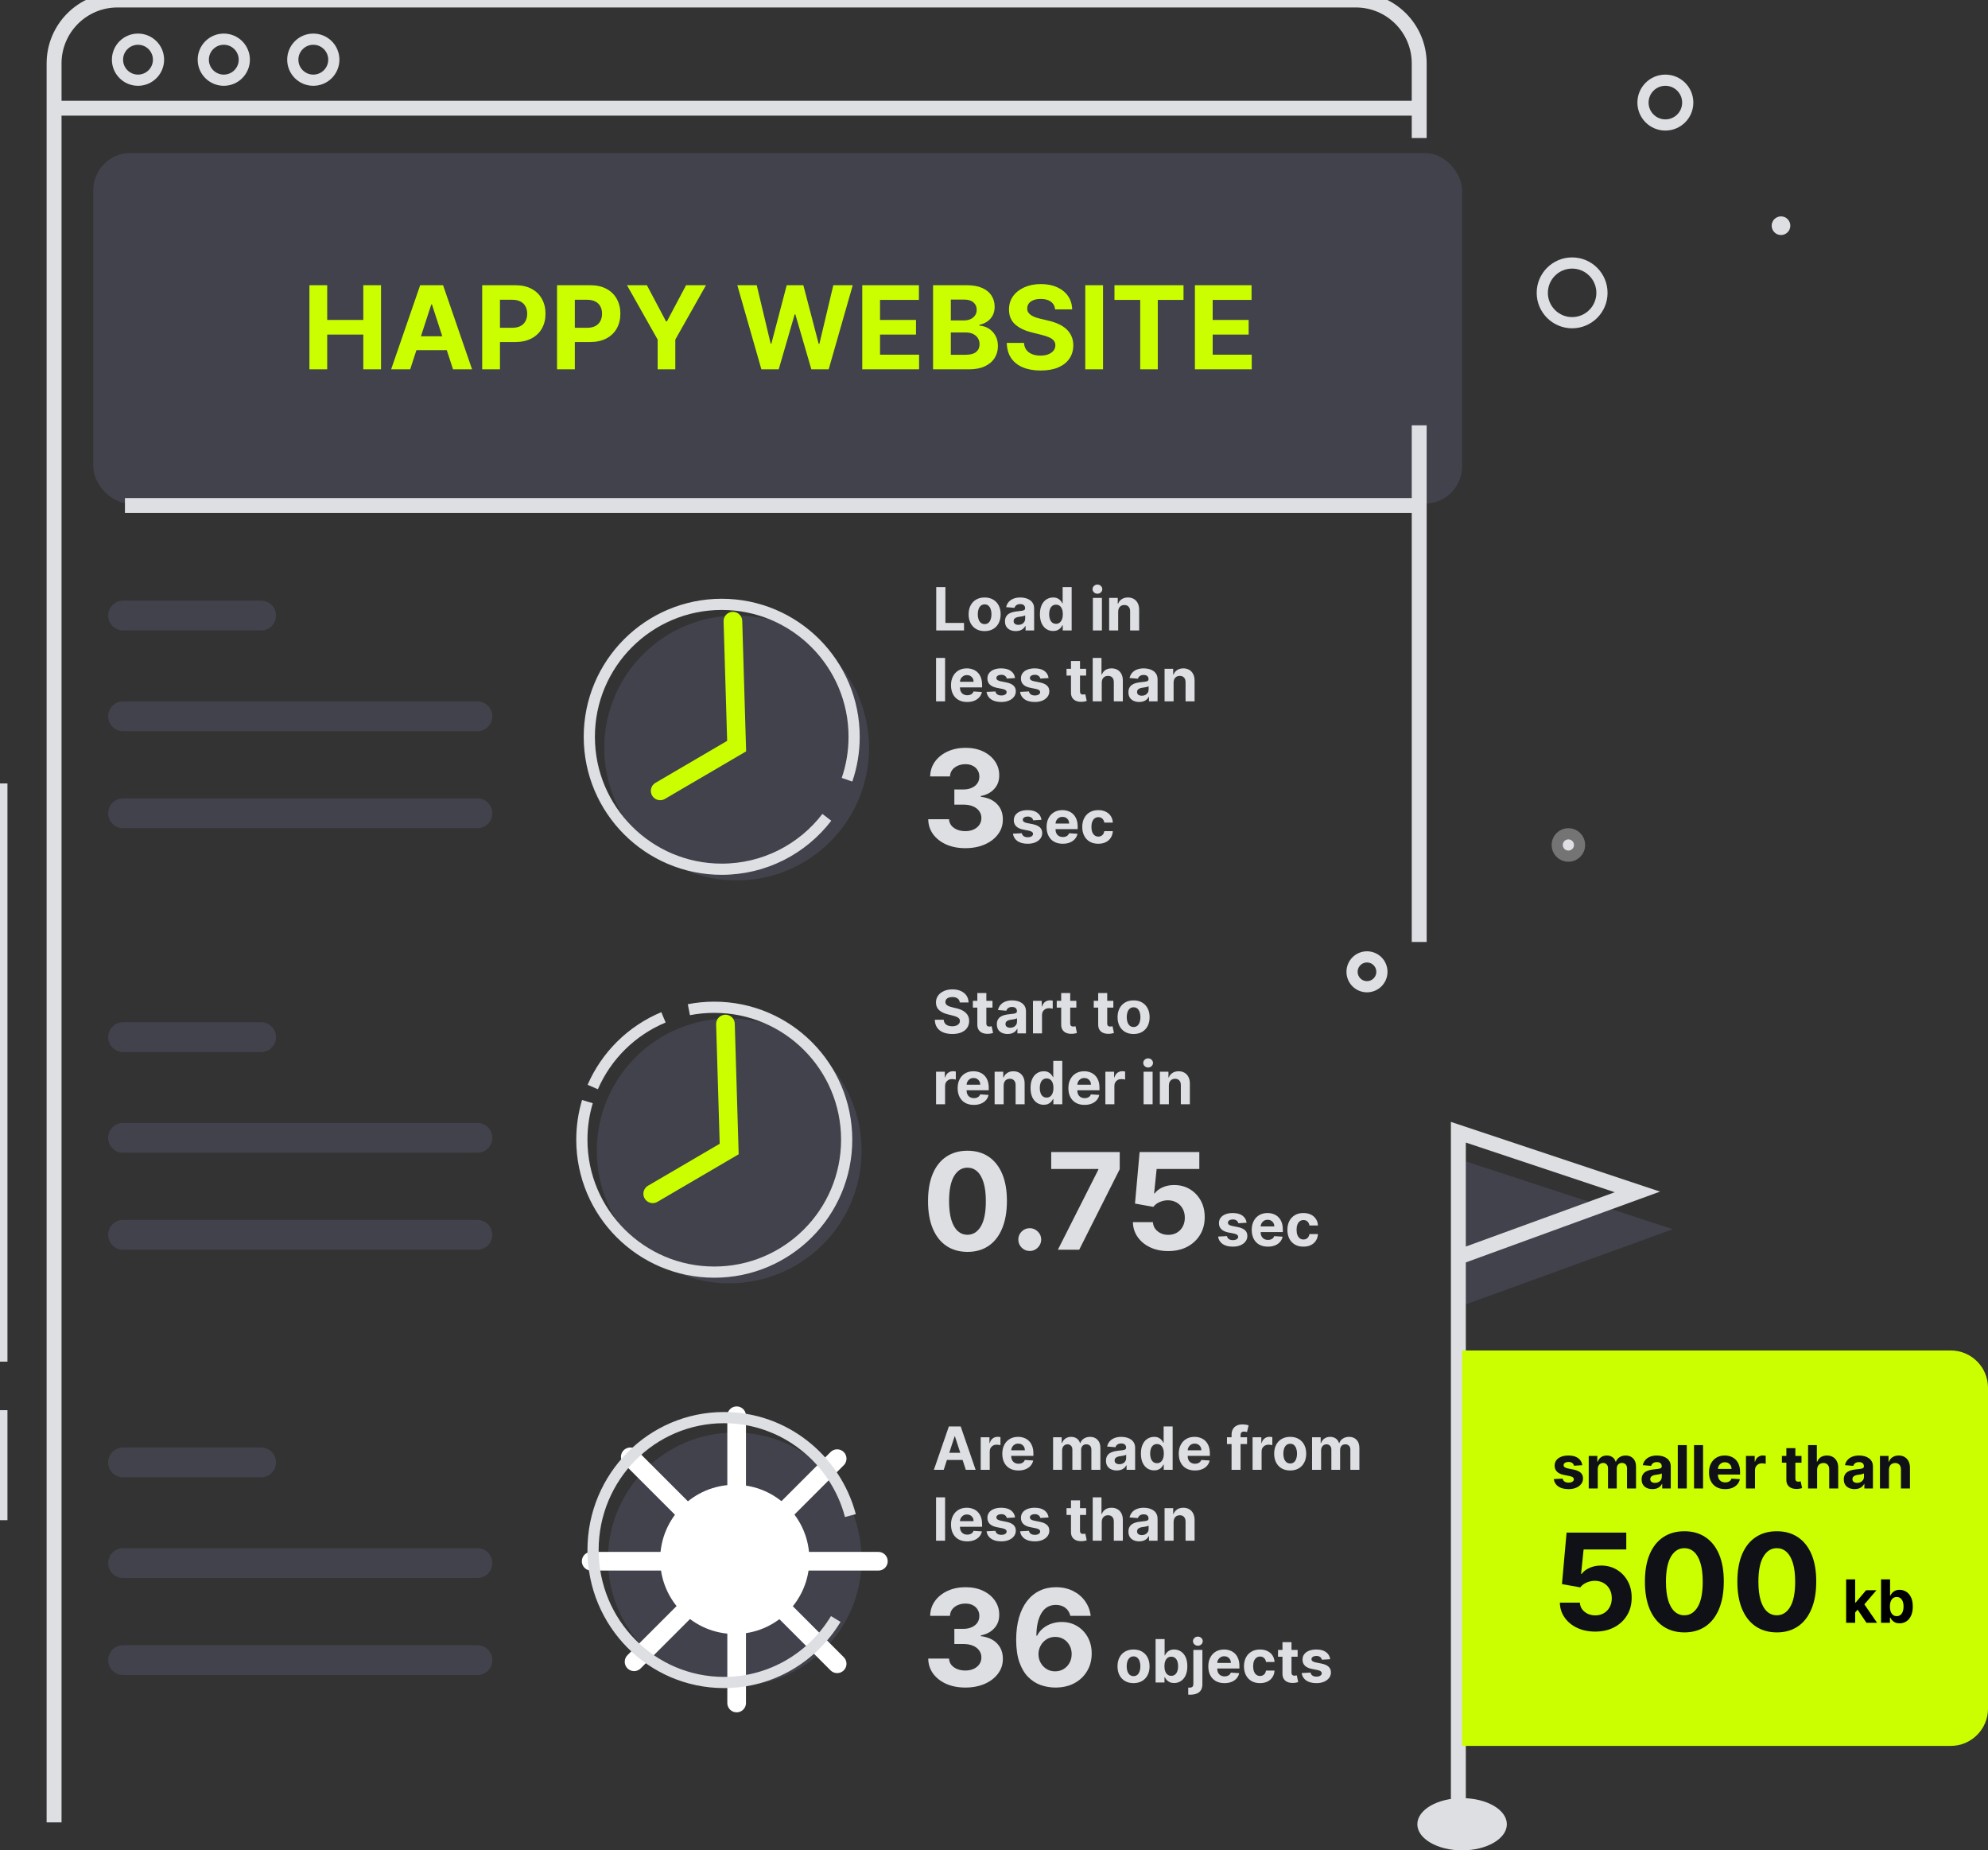 <?xml version="1.0" encoding="UTF-8"?>
<svg xmlns="http://www.w3.org/2000/svg" width="533" height="496" viewBox="0 0 533 496" fill="none">
  <rect x="0" y="0" width="533" height="496" fill="#333333" stroke="none"/>
  <g clip-path="url(#clip0_497_74)">
    <circle cx="37" cy="16" r="5.5" stroke="#DEDFE3" stroke-width="3"></circle>
    <circle cx="60" cy="16" r="5.5" stroke="#DEDFE3" stroke-width="3"></circle>
    <circle cx="421.5" cy="78.5" r="8" stroke="#DEDFE3" stroke-width="3"></circle>
    <circle cx="446.5" cy="27.5" r="6" stroke="#DEDFE3" stroke-width="3"></circle>
    <circle cx="366.5" cy="260.5" r="4" stroke="#DEDFE3" stroke-width="3"></circle>
    <circle cx="420.5" cy="226.5" r="3" fill="#DEDFE3" stroke="#747474" stroke-width="3"></circle>
    <circle cx="84" cy="16" r="5.5" stroke="#DEDFE3" stroke-width="3"></circle>
    <path d="M448.5 329.5L392 350V311L448.5 329.5Z" fill="#41424C"></path>
    <rect x="25" y="41" width="367" height="94" rx="10" fill="#41424C"></rect>
    <path d="M14.5 488.5V29M380.5 37V29M14.5 29V17C14.5 7.611 22.111 0 31.5 0H363.5C372.889 0 380.5 7.611 380.5 17V29M14.5 29H380.5M33.5 135.5H380.5M380.5 114V252.5M391 488.5V337M391 337V303.5L439 319.5L391 337ZM0 210V365M0 378V407.5" stroke="#DEDFE3" stroke-width="4"></path>
    <path d="M33 165H70" stroke="#41424C" stroke-width="8" stroke-linecap="round"></path>
    <path d="M33 278H70" stroke="#41424C" stroke-width="8" stroke-linecap="round"></path>
    <path d="M33 392H70" stroke="#41424C" stroke-width="8" stroke-linecap="round"></path>
    <path d="M33 192H128" stroke="#41424C" stroke-width="8" stroke-linecap="round"></path>
    <path d="M33 305H128" stroke="#41424C" stroke-width="8" stroke-linecap="round"></path>
    <path d="M33 419H128" stroke="#41424C" stroke-width="8" stroke-linecap="round"></path>
    <path d="M33 218H128" stroke="#41424C" stroke-width="8" stroke-linecap="round"></path>
    <path d="M33 331H128" stroke="#41424C" stroke-width="8" stroke-linecap="round"></path>
    <path d="M33 445H128" stroke="#41424C" stroke-width="8" stroke-linecap="round"></path>
    <circle cx="197.5" cy="200.5" r="35.5" fill="#41424C"></circle>
    <circle cx="195.5" cy="308.5" r="35.5" fill="#41424C"></circle>
    <path d="M196.5 166.5L197.5 200L177 212" stroke="#CBFF00" stroke-width="5" stroke-linecap="round"></path>
    <path d="M194.5 274.5L195.5 308L175 320" stroke="#CBFF00" stroke-width="5" stroke-linecap="round"></path>
    <path d="M227.091 209.014C228.329 205.403 229 201.53 229 197.5C229 177.894 213.106 162 193.5 162C173.894 162 158 177.894 158 197.5C158 217.106 173.894 233 193.5 233C204.985 233 215.195 227.546 221.684 219.088" stroke="#DEDFE3" stroke-width="3"></path>
    <path d="M251.011 169V157.364H253.472V166.972H258.46V169H251.011ZM263.987 169.17C263.105 169.17 262.341 168.983 261.697 168.608C261.057 168.229 260.563 167.703 260.214 167.028C259.866 166.35 259.692 165.564 259.692 164.67C259.692 163.769 259.866 162.981 260.214 162.307C260.563 161.629 261.057 161.102 261.697 160.727C262.341 160.348 263.105 160.159 263.987 160.159C264.87 160.159 265.631 160.348 266.271 160.727C266.915 161.102 267.411 161.629 267.76 162.307C268.108 162.981 268.283 163.769 268.283 164.67C268.283 165.564 268.108 166.35 267.76 167.028C267.411 167.703 266.915 168.229 266.271 168.608C265.631 168.983 264.87 169.17 263.987 169.17ZM263.999 167.295C264.4 167.295 264.735 167.182 265.004 166.955C265.273 166.723 265.476 166.409 265.612 166.011C265.752 165.614 265.822 165.161 265.822 164.653C265.822 164.146 265.752 163.693 265.612 163.295C265.476 162.898 265.273 162.583 265.004 162.352C264.735 162.121 264.4 162.006 263.999 162.006C263.593 162.006 263.252 162.121 262.976 162.352C262.703 162.583 262.497 162.898 262.357 163.295C262.22 163.693 262.152 164.146 262.152 164.653C262.152 165.161 262.22 165.614 262.357 166.011C262.497 166.409 262.703 166.723 262.976 166.955C263.252 167.182 263.593 167.295 263.999 167.295ZM272.345 169.165C271.788 169.165 271.292 169.068 270.857 168.875C270.421 168.678 270.076 168.388 269.822 168.006C269.572 167.619 269.447 167.138 269.447 166.562C269.447 166.078 269.536 165.67 269.714 165.341C269.893 165.011 270.135 164.746 270.442 164.545C270.749 164.345 271.097 164.193 271.487 164.091C271.881 163.989 272.294 163.917 272.726 163.875C273.233 163.822 273.643 163.773 273.953 163.727C274.264 163.678 274.489 163.606 274.629 163.511C274.769 163.417 274.839 163.277 274.839 163.091V163.057C274.839 162.697 274.726 162.419 274.499 162.222C274.275 162.025 273.957 161.926 273.544 161.926C273.108 161.926 272.762 162.023 272.504 162.216C272.247 162.405 272.076 162.644 271.993 162.932L269.754 162.75C269.868 162.22 270.091 161.761 270.425 161.375C270.758 160.985 271.188 160.686 271.714 160.477C272.245 160.265 272.858 160.159 273.555 160.159C274.04 160.159 274.504 160.216 274.947 160.33C275.394 160.443 275.79 160.619 276.135 160.858C276.483 161.097 276.758 161.403 276.959 161.778C277.16 162.15 277.26 162.595 277.26 163.114V169H274.964V167.79H274.896C274.756 168.062 274.569 168.303 274.334 168.511C274.099 168.716 273.817 168.877 273.487 168.994C273.158 169.108 272.777 169.165 272.345 169.165ZM273.038 167.494C273.394 167.494 273.709 167.424 273.982 167.284C274.254 167.14 274.468 166.947 274.624 166.705C274.779 166.462 274.857 166.187 274.857 165.881V164.955C274.781 165.004 274.677 165.049 274.544 165.091C274.415 165.129 274.269 165.165 274.107 165.199C273.944 165.229 273.781 165.258 273.618 165.284C273.455 165.307 273.307 165.328 273.175 165.347C272.891 165.388 272.643 165.455 272.43 165.545C272.218 165.636 272.054 165.759 271.936 165.915C271.819 166.066 271.76 166.256 271.76 166.483C271.76 166.812 271.879 167.064 272.118 167.239C272.36 167.409 272.667 167.494 273.038 167.494ZM282.354 169.142C281.691 169.142 281.09 168.972 280.553 168.631C280.018 168.286 279.594 167.78 279.28 167.114C278.969 166.443 278.814 165.621 278.814 164.648C278.814 163.648 278.975 162.816 279.297 162.153C279.619 161.487 280.047 160.989 280.581 160.659C281.119 160.326 281.708 160.159 282.348 160.159C282.837 160.159 283.244 160.242 283.57 160.409C283.899 160.572 284.164 160.777 284.365 161.023C284.57 161.265 284.725 161.504 284.831 161.739H284.905V157.364H287.32V169H284.933V167.602H284.831C284.717 167.845 284.556 168.085 284.348 168.324C284.143 168.559 283.876 168.754 283.547 168.909C283.221 169.064 282.823 169.142 282.354 169.142ZM283.121 167.216C283.511 167.216 283.84 167.11 284.109 166.898C284.382 166.682 284.59 166.381 284.734 165.994C284.882 165.608 284.956 165.155 284.956 164.636C284.956 164.117 284.884 163.667 284.74 163.284C284.596 162.902 284.388 162.606 284.115 162.398C283.842 162.189 283.511 162.085 283.121 162.085C282.723 162.085 282.388 162.193 282.115 162.409C281.842 162.625 281.636 162.924 281.496 163.307C281.356 163.689 281.286 164.133 281.286 164.636C281.286 165.144 281.356 165.593 281.496 165.983C281.64 166.369 281.846 166.672 282.115 166.892C282.388 167.108 282.723 167.216 283.121 167.216ZM293.013 169V160.273H295.433V169H293.013ZM294.229 159.148C293.869 159.148 293.56 159.028 293.303 158.79C293.049 158.547 292.922 158.258 292.922 157.92C292.922 157.587 293.049 157.301 293.303 157.062C293.56 156.82 293.869 156.699 294.229 156.699C294.589 156.699 294.895 156.82 295.149 157.062C295.407 157.301 295.536 157.587 295.536 157.92C295.536 158.258 295.407 158.547 295.149 158.79C294.895 159.028 294.589 159.148 294.229 159.148ZM299.793 163.955V169H297.372V160.273H299.679V161.812H299.781C299.974 161.305 300.298 160.903 300.753 160.608C301.207 160.309 301.759 160.159 302.406 160.159C303.012 160.159 303.541 160.292 303.991 160.557C304.442 160.822 304.793 161.201 305.043 161.693C305.293 162.182 305.418 162.765 305.418 163.443V169H302.997V163.875C303.001 163.341 302.865 162.924 302.588 162.625C302.312 162.322 301.931 162.17 301.446 162.17C301.12 162.17 300.832 162.241 300.582 162.381C300.336 162.521 300.143 162.725 300.003 162.994C299.866 163.259 299.796 163.58 299.793 163.955ZM253.386 176.364V188H250.966V176.364H253.386ZM259.303 188.17C258.405 188.17 257.632 187.989 256.984 187.625C256.34 187.258 255.844 186.739 255.496 186.068C255.147 185.394 254.973 184.597 254.973 183.676C254.973 182.778 255.147 181.991 255.496 181.312C255.844 180.634 256.335 180.106 256.967 179.727C257.604 179.348 258.35 179.159 259.206 179.159C259.782 179.159 260.318 179.252 260.814 179.438C261.314 179.619 261.75 179.894 262.121 180.261C262.496 180.629 262.787 181.091 262.996 181.648C263.204 182.201 263.308 182.848 263.308 183.591V184.256H255.939V182.756H261.03C261.03 182.407 260.954 182.098 260.803 181.83C260.651 181.561 260.441 181.35 260.172 181.199C259.907 181.044 259.598 180.966 259.246 180.966C258.878 180.966 258.553 181.051 258.268 181.222C257.988 181.388 257.768 181.614 257.609 181.898C257.45 182.178 257.369 182.491 257.365 182.835V184.261C257.365 184.693 257.445 185.066 257.604 185.381C257.767 185.695 257.996 185.938 258.291 186.108C258.587 186.278 258.937 186.364 259.342 186.364C259.611 186.364 259.857 186.326 260.081 186.25C260.304 186.174 260.496 186.061 260.655 185.909C260.814 185.758 260.935 185.572 261.018 185.352L263.257 185.5C263.143 186.038 262.911 186.508 262.558 186.909C262.21 187.307 261.759 187.617 261.206 187.841C260.657 188.061 260.022 188.17 259.303 188.17ZM272.149 181.761L269.933 181.898C269.895 181.708 269.814 181.538 269.689 181.386C269.564 181.231 269.399 181.108 269.195 181.017C268.994 180.922 268.753 180.875 268.473 180.875C268.098 180.875 267.782 180.955 267.524 181.114C267.267 181.269 267.138 181.477 267.138 181.739C267.138 181.947 267.221 182.123 267.388 182.267C267.554 182.411 267.84 182.527 268.246 182.614L269.825 182.932C270.674 183.106 271.306 183.386 271.723 183.773C272.14 184.159 272.348 184.667 272.348 185.295C272.348 185.867 272.179 186.369 271.842 186.801C271.509 187.233 271.051 187.57 270.467 187.812C269.888 188.051 269.219 188.17 268.462 188.17C267.306 188.17 266.386 187.93 265.7 187.449C265.018 186.964 264.619 186.305 264.501 185.472L266.882 185.347C266.954 185.699 267.128 185.968 267.405 186.153C267.681 186.335 268.036 186.426 268.467 186.426C268.892 186.426 269.232 186.345 269.49 186.182C269.751 186.015 269.884 185.801 269.888 185.54C269.884 185.32 269.791 185.14 269.609 185C269.428 184.856 269.147 184.746 268.768 184.67L267.257 184.369C266.405 184.199 265.77 183.903 265.354 183.483C264.941 183.062 264.734 182.527 264.734 181.875C264.734 181.314 264.886 180.831 265.189 180.426C265.496 180.021 265.926 179.708 266.479 179.489C267.036 179.269 267.687 179.159 268.433 179.159C269.536 179.159 270.403 179.392 271.036 179.858C271.672 180.324 272.043 180.958 272.149 181.761ZM281.134 181.761L278.918 181.898C278.88 181.708 278.798 181.538 278.673 181.386C278.548 181.231 278.384 181.108 278.179 181.017C277.978 180.922 277.738 180.875 277.457 180.875C277.082 180.875 276.766 180.955 276.509 181.114C276.251 181.269 276.122 181.477 276.122 181.739C276.122 181.947 276.205 182.123 276.372 182.267C276.539 182.411 276.825 182.527 277.23 182.614L278.81 182.932C279.658 183.106 280.291 183.386 280.707 183.773C281.124 184.159 281.332 184.667 281.332 185.295C281.332 185.867 281.164 186.369 280.827 186.801C280.493 187.233 280.035 187.57 279.452 187.812C278.872 188.051 278.204 188.17 277.446 188.17C276.291 188.17 275.37 187.93 274.685 187.449C274.003 186.964 273.603 186.305 273.486 185.472L275.866 185.347C275.938 185.699 276.113 185.968 276.389 186.153C276.666 186.335 277.02 186.426 277.452 186.426C277.876 186.426 278.217 186.345 278.474 186.182C278.736 186.015 278.868 185.801 278.872 185.54C278.868 185.32 278.776 185.14 278.594 185C278.412 184.856 278.132 184.746 277.753 184.67L276.241 184.369C275.389 184.199 274.755 183.903 274.338 183.483C273.925 183.062 273.719 182.527 273.719 181.875C273.719 181.314 273.87 180.831 274.173 180.426C274.48 180.021 274.91 179.708 275.463 179.489C276.02 179.269 276.671 179.159 277.418 179.159C278.52 179.159 279.387 179.392 280.02 179.858C280.656 180.324 281.027 180.958 281.134 181.761ZM291.202 179.273V181.091H285.946V179.273H291.202ZM287.139 177.182H289.56V185.318C289.56 185.542 289.594 185.716 289.662 185.841C289.73 185.962 289.825 186.047 289.946 186.097C290.071 186.146 290.215 186.17 290.378 186.17C290.491 186.17 290.605 186.161 290.719 186.142C290.832 186.119 290.92 186.102 290.98 186.091L291.361 187.892C291.24 187.93 291.069 187.973 290.849 188.023C290.63 188.076 290.363 188.108 290.048 188.119C289.465 188.142 288.954 188.064 288.514 187.886C288.079 187.708 287.74 187.432 287.497 187.057C287.255 186.682 287.135 186.208 287.139 185.636V177.182ZM295.386 182.955V188H292.966V176.364H295.318V180.812H295.42C295.617 180.297 295.936 179.894 296.375 179.602C296.814 179.307 297.366 179.159 298.028 179.159C298.634 179.159 299.163 179.292 299.614 179.557C300.068 179.818 300.42 180.195 300.67 180.688C300.924 181.176 301.049 181.761 301.045 182.443V188H298.625V182.875C298.629 182.337 298.492 181.919 298.216 181.619C297.943 181.32 297.561 181.17 297.068 181.17C296.739 181.17 296.447 181.241 296.193 181.381C295.943 181.521 295.746 181.725 295.602 181.994C295.462 182.259 295.39 182.58 295.386 182.955ZM305.439 188.165C304.882 188.165 304.386 188.068 303.95 187.875C303.515 187.678 303.17 187.388 302.916 187.006C302.666 186.619 302.541 186.138 302.541 185.562C302.541 185.078 302.63 184.67 302.808 184.341C302.986 184.011 303.229 183.746 303.536 183.545C303.842 183.345 304.191 183.193 304.581 183.091C304.975 182.989 305.388 182.917 305.82 182.875C306.327 182.822 306.736 182.773 307.047 182.727C307.357 182.678 307.583 182.606 307.723 182.511C307.863 182.417 307.933 182.277 307.933 182.091V182.057C307.933 181.697 307.82 181.419 307.592 181.222C307.369 181.025 307.051 180.926 306.638 180.926C306.202 180.926 305.856 181.023 305.598 181.216C305.34 181.405 305.17 181.644 305.087 181.932L302.848 181.75C302.962 181.22 303.185 180.761 303.518 180.375C303.852 179.985 304.282 179.686 304.808 179.477C305.339 179.265 305.952 179.159 306.649 179.159C307.134 179.159 307.598 179.216 308.041 179.33C308.488 179.443 308.884 179.619 309.229 179.858C309.577 180.097 309.852 180.403 310.053 180.778C310.253 181.15 310.354 181.595 310.354 182.114V188H308.058V186.79H307.99C307.85 187.062 307.662 187.303 307.428 187.511C307.193 187.716 306.911 187.877 306.581 187.994C306.251 188.108 305.871 188.165 305.439 188.165ZM306.132 186.494C306.488 186.494 306.803 186.424 307.075 186.284C307.348 186.14 307.562 185.947 307.717 185.705C307.873 185.462 307.95 185.187 307.95 184.881V183.955C307.875 184.004 307.77 184.049 307.638 184.091C307.509 184.129 307.363 184.165 307.2 184.199C307.037 184.229 306.875 184.258 306.712 184.284C306.549 184.307 306.401 184.328 306.268 184.347C305.984 184.388 305.736 184.455 305.524 184.545C305.312 184.636 305.147 184.759 305.03 184.915C304.912 185.066 304.854 185.256 304.854 185.483C304.854 185.812 304.973 186.064 305.212 186.239C305.454 186.409 305.761 186.494 306.132 186.494ZM314.652 182.955V188H312.232V179.273H314.538V180.812H314.641C314.834 180.305 315.158 179.903 315.612 179.608C316.067 179.309 316.618 179.159 317.266 179.159C317.872 179.159 318.4 179.292 318.851 179.557C319.302 179.822 319.652 180.201 319.902 180.693C320.152 181.182 320.277 181.765 320.277 182.443V188H317.857V182.875C317.86 182.341 317.724 181.924 317.447 181.625C317.171 181.322 316.79 181.17 316.305 181.17C315.98 181.17 315.692 181.241 315.442 181.381C315.196 181.521 315.002 181.725 314.862 181.994C314.726 182.259 314.656 182.58 314.652 182.955Z" fill="#DEDFE3"></path>
    <path d="M257.324 268.71C257.278 268.252 257.083 267.896 256.739 267.642C256.394 267.388 255.926 267.261 255.335 267.261C254.934 267.261 254.595 267.318 254.318 267.432C254.042 267.542 253.83 267.695 253.682 267.892C253.538 268.089 253.466 268.312 253.466 268.562C253.458 268.771 253.502 268.953 253.597 269.108C253.695 269.263 253.83 269.398 254 269.511C254.17 269.621 254.367 269.718 254.591 269.801C254.814 269.881 255.053 269.949 255.307 270.006L256.352 270.256C256.86 270.369 257.326 270.521 257.75 270.71C258.174 270.9 258.542 271.133 258.852 271.409C259.163 271.686 259.403 272.011 259.574 272.386C259.748 272.761 259.837 273.191 259.841 273.676C259.837 274.388 259.655 275.006 259.295 275.528C258.939 276.047 258.424 276.451 257.75 276.739C257.08 277.023 256.271 277.165 255.324 277.165C254.384 277.165 253.566 277.021 252.869 276.733C252.176 276.445 251.634 276.019 251.244 275.455C250.858 274.886 250.655 274.184 250.636 273.347H253.017C253.044 273.737 253.155 274.062 253.352 274.324C253.553 274.581 253.82 274.777 254.153 274.909C254.491 275.038 254.871 275.102 255.295 275.102C255.712 275.102 256.074 275.042 256.381 274.92C256.691 274.799 256.932 274.631 257.102 274.415C257.273 274.199 257.358 273.951 257.358 273.67C257.358 273.409 257.28 273.189 257.125 273.011C256.973 272.833 256.75 272.682 256.455 272.557C256.163 272.432 255.805 272.318 255.381 272.216L254.114 271.898C253.133 271.659 252.358 271.286 251.79 270.778C251.222 270.271 250.939 269.587 250.943 268.727C250.939 268.023 251.127 267.407 251.506 266.881C251.888 266.354 252.413 265.943 253.08 265.648C253.746 265.352 254.504 265.205 255.352 265.205C256.216 265.205 256.97 265.352 257.614 265.648C258.261 265.943 258.765 266.354 259.125 266.881C259.485 267.407 259.67 268.017 259.682 268.71H257.324ZM266.092 268.273V270.091H260.837V268.273H266.092ZM262.03 266.182H264.45V274.318C264.45 274.542 264.484 274.716 264.553 274.841C264.621 274.962 264.715 275.047 264.837 275.097C264.962 275.146 265.106 275.17 265.268 275.17C265.382 275.17 265.496 275.161 265.609 275.142C265.723 275.119 265.81 275.102 265.871 275.091L266.251 276.892C266.13 276.93 265.96 276.973 265.74 277.023C265.52 277.076 265.253 277.108 264.939 277.119C264.356 277.142 263.844 277.064 263.405 276.886C262.969 276.708 262.63 276.432 262.388 276.057C262.145 275.682 262.026 275.208 262.03 274.636V266.182ZM270.158 277.165C269.601 277.165 269.105 277.068 268.669 276.875C268.233 276.678 267.889 276.388 267.635 276.006C267.385 275.619 267.26 275.138 267.26 274.562C267.26 274.078 267.349 273.67 267.527 273.341C267.705 273.011 267.947 272.746 268.254 272.545C268.561 272.345 268.91 272.193 269.3 272.091C269.694 271.989 270.107 271.917 270.538 271.875C271.046 271.822 271.455 271.773 271.766 271.727C272.076 271.678 272.302 271.606 272.442 271.511C272.582 271.417 272.652 271.277 272.652 271.091V271.057C272.652 270.697 272.538 270.419 272.311 270.222C272.088 270.025 271.769 269.926 271.357 269.926C270.921 269.926 270.574 270.023 270.317 270.216C270.059 270.405 269.889 270.644 269.805 270.932L267.567 270.75C267.68 270.22 267.904 269.761 268.237 269.375C268.571 268.985 269 268.686 269.527 268.477C270.057 268.265 270.671 268.159 271.368 268.159C271.853 268.159 272.317 268.216 272.76 268.33C273.207 268.443 273.603 268.619 273.947 268.858C274.296 269.097 274.571 269.403 274.771 269.778C274.972 270.15 275.072 270.595 275.072 271.114V277H272.777V275.79H272.709C272.569 276.062 272.381 276.303 272.146 276.511C271.911 276.716 271.629 276.877 271.3 276.994C270.97 277.108 270.589 277.165 270.158 277.165ZM270.851 275.494C271.207 275.494 271.521 275.424 271.794 275.284C272.067 275.14 272.281 274.947 272.436 274.705C272.591 274.462 272.669 274.187 272.669 273.881V272.955C272.593 273.004 272.489 273.049 272.357 273.091C272.228 273.129 272.082 273.165 271.919 273.199C271.756 273.229 271.593 273.258 271.43 273.284C271.268 273.307 271.12 273.328 270.987 273.347C270.703 273.388 270.455 273.455 270.243 273.545C270.031 273.636 269.866 273.759 269.749 273.915C269.631 274.066 269.572 274.256 269.572 274.483C269.572 274.812 269.692 275.064 269.93 275.239C270.173 275.409 270.48 275.494 270.851 275.494ZM276.95 277V268.273H279.297V269.795H279.388C279.547 269.254 279.814 268.845 280.189 268.568C280.564 268.288 280.996 268.148 281.484 268.148C281.606 268.148 281.736 268.155 281.876 268.17C282.017 268.186 282.14 268.206 282.246 268.233V270.381C282.132 270.347 281.975 270.316 281.774 270.29C281.573 270.263 281.39 270.25 281.223 270.25C280.867 270.25 280.549 270.328 280.268 270.483C279.992 270.634 279.772 270.847 279.609 271.119C279.45 271.392 279.371 271.706 279.371 272.062V277H276.95ZM288.577 268.273V270.091H283.321V268.273H288.577ZM284.514 266.182H286.935V274.318C286.935 274.542 286.969 274.716 287.037 274.841C287.105 274.962 287.2 275.047 287.321 275.097C287.446 275.146 287.59 275.17 287.753 275.17C287.866 275.17 287.98 275.161 288.094 275.142C288.207 275.119 288.295 275.102 288.355 275.091L288.736 276.892C288.615 276.93 288.444 276.973 288.224 277.023C288.005 277.076 287.738 277.108 287.423 277.119C286.84 277.142 286.329 277.064 285.889 276.886C285.454 276.708 285.115 276.432 284.872 276.057C284.63 275.682 284.51 275.208 284.514 274.636V266.182ZM298.499 268.273V270.091H293.243V268.273H298.499ZM294.436 266.182H296.857V274.318C296.857 274.542 296.891 274.716 296.959 274.841C297.027 274.962 297.122 275.047 297.243 275.097C297.368 275.146 297.512 275.17 297.675 275.17C297.788 275.17 297.902 275.161 298.016 275.142C298.129 275.119 298.216 275.102 298.277 275.091L298.658 276.892C298.536 276.93 298.366 276.973 298.146 277.023C297.927 277.076 297.66 277.108 297.345 277.119C296.762 277.142 296.25 277.064 295.811 276.886C295.375 276.708 295.036 276.432 294.794 276.057C294.552 275.682 294.432 275.208 294.436 274.636V266.182ZM303.925 277.17C303.042 277.17 302.279 276.983 301.635 276.608C300.995 276.229 300.5 275.703 300.152 275.028C299.804 274.35 299.629 273.564 299.629 272.67C299.629 271.769 299.804 270.981 300.152 270.307C300.5 269.629 300.995 269.102 301.635 268.727C302.279 268.348 303.042 268.159 303.925 268.159C304.807 268.159 305.569 268.348 306.209 268.727C306.853 269.102 307.349 269.629 307.697 270.307C308.046 270.981 308.22 271.769 308.22 272.67C308.22 273.564 308.046 274.35 307.697 275.028C307.349 275.703 306.853 276.229 306.209 276.608C305.569 276.983 304.807 277.17 303.925 277.17ZM303.936 275.295C304.338 275.295 304.673 275.182 304.942 274.955C305.211 274.723 305.413 274.409 305.55 274.011C305.69 273.614 305.76 273.161 305.76 272.653C305.76 272.146 305.69 271.693 305.55 271.295C305.413 270.898 305.211 270.583 304.942 270.352C304.673 270.121 304.338 270.006 303.936 270.006C303.531 270.006 303.19 270.121 302.913 270.352C302.641 270.583 302.434 270.898 302.294 271.295C302.158 271.693 302.089 272.146 302.089 272.653C302.089 273.161 302.158 273.614 302.294 274.011C302.434 274.409 302.641 274.723 302.913 274.955C303.19 275.182 303.531 275.295 303.936 275.295ZM250.966 296V287.273H253.312V288.795H253.403C253.563 288.254 253.83 287.845 254.205 287.568C254.58 287.288 255.011 287.148 255.5 287.148C255.621 287.148 255.752 287.155 255.892 287.17C256.032 287.186 256.155 287.206 256.261 287.233V289.381C256.148 289.347 255.991 289.316 255.79 289.29C255.589 289.263 255.405 289.25 255.239 289.25C254.883 289.25 254.564 289.328 254.284 289.483C254.008 289.634 253.788 289.847 253.625 290.119C253.466 290.392 253.386 290.706 253.386 291.062V296H250.966ZM261.084 296.17C260.186 296.17 259.413 295.989 258.766 295.625C258.122 295.258 257.625 294.739 257.277 294.068C256.929 293.394 256.754 292.597 256.754 291.676C256.754 290.778 256.929 289.991 257.277 289.312C257.625 288.634 258.116 288.106 258.749 287.727C259.385 287.348 260.131 287.159 260.987 287.159C261.563 287.159 262.099 287.252 262.595 287.438C263.095 287.619 263.531 287.894 263.902 288.261C264.277 288.629 264.569 289.091 264.777 289.648C264.985 290.201 265.089 290.848 265.089 291.591V292.256H257.72V290.756H262.811C262.811 290.407 262.735 290.098 262.584 289.83C262.432 289.561 262.222 289.35 261.953 289.199C261.688 289.044 261.379 288.966 261.027 288.966C260.66 288.966 260.334 289.051 260.05 289.222C259.769 289.388 259.55 289.614 259.391 289.898C259.232 290.178 259.15 290.491 259.146 290.835V292.261C259.146 292.693 259.226 293.066 259.385 293.381C259.548 293.695 259.777 293.938 260.072 294.108C260.368 294.278 260.718 294.364 261.124 294.364C261.393 294.364 261.639 294.326 261.862 294.25C262.086 294.174 262.277 294.061 262.436 293.909C262.595 293.758 262.716 293.572 262.8 293.352L265.038 293.5C264.925 294.038 264.692 294.508 264.339 294.909C263.991 295.307 263.54 295.617 262.987 295.841C262.438 296.061 261.804 296.17 261.084 296.17ZM269.089 290.955V296H266.669V287.273H268.976V288.812H269.078C269.271 288.305 269.595 287.903 270.05 287.608C270.504 287.309 271.055 287.159 271.703 287.159C272.309 287.159 272.838 287.292 273.288 287.557C273.739 287.822 274.089 288.201 274.339 288.693C274.589 289.182 274.714 289.765 274.714 290.443V296H272.294V290.875C272.298 290.341 272.161 289.924 271.885 289.625C271.608 289.322 271.228 289.17 270.743 289.17C270.417 289.17 270.129 289.241 269.879 289.381C269.633 289.521 269.44 289.725 269.3 289.994C269.163 290.259 269.093 290.58 269.089 290.955ZM279.838 296.142C279.175 296.142 278.575 295.972 278.037 295.631C277.503 295.286 277.079 294.78 276.764 294.114C276.454 293.443 276.298 292.621 276.298 291.648C276.298 290.648 276.459 289.816 276.781 289.153C277.103 288.487 277.531 287.989 278.065 287.659C278.603 287.326 279.192 287.159 279.832 287.159C280.321 287.159 280.728 287.242 281.054 287.409C281.384 287.572 281.649 287.777 281.849 288.023C282.054 288.265 282.209 288.504 282.315 288.739H282.389V284.364H284.804V296H282.418V294.602H282.315C282.202 294.845 282.041 295.085 281.832 295.324C281.628 295.559 281.361 295.754 281.031 295.909C280.705 296.064 280.308 296.142 279.838 296.142ZM280.605 294.216C280.995 294.216 281.325 294.11 281.594 293.898C281.866 293.682 282.075 293.381 282.219 292.994C282.366 292.608 282.44 292.155 282.44 291.636C282.44 291.117 282.368 290.667 282.224 290.284C282.08 289.902 281.872 289.606 281.599 289.398C281.327 289.189 280.995 289.085 280.605 289.085C280.207 289.085 279.872 289.193 279.599 289.409C279.327 289.625 279.12 289.924 278.98 290.307C278.84 290.689 278.77 291.133 278.77 291.636C278.77 292.144 278.84 292.593 278.98 292.983C279.124 293.369 279.33 293.672 279.599 293.892C279.872 294.108 280.207 294.216 280.605 294.216ZM290.771 296.17C289.874 296.17 289.101 295.989 288.453 295.625C287.809 295.258 287.313 294.739 286.964 294.068C286.616 293.394 286.442 292.597 286.442 291.676C286.442 290.778 286.616 289.991 286.964 289.312C287.313 288.634 287.804 288.106 288.436 287.727C289.072 287.348 289.819 287.159 290.675 287.159C291.25 287.159 291.786 287.252 292.283 287.438C292.783 287.619 293.218 287.894 293.589 288.261C293.964 288.629 294.256 289.091 294.464 289.648C294.673 290.201 294.777 290.848 294.777 291.591V292.256H287.408V290.756H292.499C292.499 290.407 292.423 290.098 292.271 289.83C292.12 289.561 291.91 289.35 291.641 289.199C291.375 289.044 291.067 288.966 290.714 288.966C290.347 288.966 290.021 289.051 289.737 289.222C289.457 289.388 289.237 289.614 289.078 289.898C288.919 290.178 288.838 290.491 288.834 290.835V292.261C288.834 292.693 288.913 293.066 289.072 293.381C289.235 293.695 289.464 293.938 289.76 294.108C290.055 294.278 290.406 294.364 290.811 294.364C291.08 294.364 291.326 294.326 291.55 294.25C291.773 294.174 291.964 294.061 292.124 293.909C292.283 293.758 292.404 293.572 292.487 293.352L294.726 293.5C294.612 294.038 294.379 294.508 294.027 294.909C293.679 295.307 293.228 295.617 292.675 295.841C292.125 296.061 291.491 296.17 290.771 296.17ZM296.357 296V287.273H298.703V288.795H298.794C298.953 288.254 299.22 287.845 299.595 287.568C299.97 287.288 300.402 287.148 300.891 287.148C301.012 287.148 301.143 287.155 301.283 287.17C301.423 287.186 301.546 287.206 301.652 287.233V289.381C301.538 289.347 301.381 289.316 301.18 289.29C300.98 289.263 300.796 289.25 300.629 289.25C300.273 289.25 299.955 289.328 299.675 289.483C299.398 289.634 299.179 289.847 299.016 290.119C298.857 290.392 298.777 290.706 298.777 291.062V296H296.357ZM306.607 296V287.273H309.027V296H306.607ZM307.822 286.148C307.463 286.148 307.154 286.028 306.896 285.79C306.643 285.547 306.516 285.258 306.516 284.92C306.516 284.587 306.643 284.301 306.896 284.062C307.154 283.82 307.463 283.699 307.822 283.699C308.182 283.699 308.489 283.82 308.743 284.062C309 284.301 309.129 284.587 309.129 284.92C309.129 285.258 309 285.547 308.743 285.79C308.489 286.028 308.182 286.148 307.822 286.148ZM313.386 290.955V296H310.966V287.273H313.273V288.812H313.375C313.568 288.305 313.892 287.903 314.347 287.608C314.801 287.309 315.352 287.159 316 287.159C316.606 287.159 317.134 287.292 317.585 287.557C318.036 287.822 318.386 288.201 318.636 288.693C318.886 289.182 319.011 289.765 319.011 290.443V296H316.591V290.875C316.595 290.341 316.458 289.924 316.182 289.625C315.905 289.322 315.525 289.17 315.04 289.17C314.714 289.17 314.426 289.241 314.176 289.381C313.93 289.521 313.737 289.725 313.597 289.994C313.46 290.259 313.39 290.58 313.386 290.955Z" fill="#DEDFE3"></path>
    <path d="M253.017 394H250.381L254.398 382.364H257.568L261.58 394H258.943L256.028 385.023H255.938L253.017 394ZM252.852 389.426H259.08V391.347H252.852V389.426ZM262.935 394V385.273H265.281V386.795H265.372C265.531 386.254 265.798 385.845 266.173 385.568C266.548 385.288 266.98 385.148 267.469 385.148C267.59 385.148 267.721 385.155 267.861 385.17C268.001 385.186 268.124 385.206 268.23 385.233V387.381C268.116 387.347 267.959 387.316 267.759 387.29C267.558 387.263 267.374 387.25 267.207 387.25C266.851 387.25 266.533 387.328 266.253 387.483C265.976 387.634 265.757 387.847 265.594 388.119C265.435 388.392 265.355 388.706 265.355 389.062V394H262.935ZM273.053 394.17C272.155 394.17 271.382 393.989 270.734 393.625C270.09 393.258 269.594 392.739 269.246 392.068C268.897 391.394 268.723 390.597 268.723 389.676C268.723 388.778 268.897 387.991 269.246 387.312C269.594 386.634 270.085 386.106 270.717 385.727C271.354 385.348 272.1 385.159 272.956 385.159C273.532 385.159 274.068 385.252 274.564 385.438C275.064 385.619 275.5 385.894 275.871 386.261C276.246 386.629 276.537 387.091 276.746 387.648C276.954 388.201 277.058 388.848 277.058 389.591V390.256H269.689V388.756H274.78C274.78 388.407 274.704 388.098 274.553 387.83C274.401 387.561 274.191 387.35 273.922 387.199C273.657 387.044 273.348 386.966 272.996 386.966C272.628 386.966 272.303 387.051 272.018 387.222C271.738 387.388 271.518 387.614 271.359 387.898C271.2 388.178 271.119 388.491 271.115 388.835V390.261C271.115 390.693 271.195 391.066 271.354 391.381C271.517 391.695 271.746 391.938 272.041 392.108C272.337 392.278 272.687 392.364 273.092 392.364C273.361 392.364 273.607 392.326 273.831 392.25C274.054 392.174 274.246 392.061 274.405 391.909C274.564 391.758 274.685 391.572 274.768 391.352L277.007 391.5C276.893 392.038 276.661 392.508 276.308 392.909C275.96 393.307 275.509 393.617 274.956 393.841C274.407 394.061 273.772 394.17 273.053 394.17ZM282.341 394V385.273H284.648V386.812H284.75C284.932 386.301 285.235 385.898 285.659 385.602C286.083 385.307 286.591 385.159 287.182 385.159C287.78 385.159 288.29 385.309 288.71 385.608C289.131 385.903 289.411 386.305 289.551 386.812H289.642C289.82 386.312 290.142 385.913 290.608 385.614C291.078 385.311 291.633 385.159 292.273 385.159C293.087 385.159 293.748 385.419 294.256 385.938C294.767 386.453 295.023 387.184 295.023 388.131V394H292.608V388.608C292.608 388.123 292.479 387.759 292.222 387.517C291.964 387.275 291.642 387.153 291.256 387.153C290.816 387.153 290.473 387.294 290.227 387.574C289.981 387.85 289.858 388.216 289.858 388.67V394H287.511V388.557C287.511 388.129 287.388 387.788 287.142 387.534C286.9 387.28 286.58 387.153 286.182 387.153C285.913 387.153 285.67 387.222 285.455 387.358C285.242 387.491 285.074 387.678 284.949 387.92C284.824 388.159 284.761 388.439 284.761 388.761V394H282.341ZM299.423 394.165C298.866 394.165 298.37 394.068 297.935 393.875C297.499 393.678 297.154 393.388 296.901 393.006C296.651 392.619 296.526 392.138 296.526 391.562C296.526 391.078 296.615 390.67 296.793 390.341C296.971 390.011 297.213 389.746 297.52 389.545C297.827 389.345 298.175 389.193 298.565 389.091C298.959 388.989 299.372 388.917 299.804 388.875C300.312 388.822 300.721 388.773 301.031 388.727C301.342 388.678 301.567 388.606 301.707 388.511C301.848 388.417 301.918 388.277 301.918 388.091V388.057C301.918 387.697 301.804 387.419 301.577 387.222C301.353 387.025 301.035 386.926 300.622 386.926C300.187 386.926 299.84 387.023 299.582 387.216C299.325 387.405 299.154 387.644 299.071 387.932L296.832 387.75C296.946 387.22 297.17 386.761 297.503 386.375C297.836 385.985 298.266 385.686 298.793 385.477C299.323 385.265 299.937 385.159 300.634 385.159C301.118 385.159 301.582 385.216 302.026 385.33C302.473 385.443 302.868 385.619 303.213 385.858C303.562 386.097 303.836 386.403 304.037 386.778C304.238 387.15 304.338 387.595 304.338 388.114V394H302.043V392.79H301.974C301.834 393.062 301.647 393.303 301.412 393.511C301.177 393.716 300.895 393.877 300.565 393.994C300.236 394.108 299.855 394.165 299.423 394.165ZM300.116 392.494C300.473 392.494 300.787 392.424 301.06 392.284C301.332 392.14 301.546 391.947 301.702 391.705C301.857 391.462 301.935 391.187 301.935 390.881V389.955C301.859 390.004 301.755 390.049 301.622 390.091C301.493 390.129 301.348 390.165 301.185 390.199C301.022 390.229 300.859 390.258 300.696 390.284C300.533 390.307 300.385 390.328 300.253 390.347C299.969 390.388 299.721 390.455 299.509 390.545C299.296 390.636 299.132 390.759 299.014 390.915C298.897 391.066 298.838 391.256 298.838 391.483C298.838 391.812 298.957 392.064 299.196 392.239C299.438 392.409 299.745 392.494 300.116 392.494ZM309.432 394.142C308.769 394.142 308.169 393.972 307.631 393.631C307.097 393.286 306.672 392.78 306.358 392.114C306.047 391.443 305.892 390.621 305.892 389.648C305.892 388.648 306.053 387.816 306.375 387.153C306.697 386.487 307.125 385.989 307.659 385.659C308.197 385.326 308.786 385.159 309.426 385.159C309.915 385.159 310.322 385.242 310.648 385.409C310.977 385.572 311.242 385.777 311.443 386.023C311.648 386.265 311.803 386.504 311.909 386.739H311.983V382.364H314.398V394H312.011V392.602H311.909C311.795 392.845 311.634 393.085 311.426 393.324C311.222 393.559 310.955 393.754 310.625 393.909C310.299 394.064 309.902 394.142 309.432 394.142ZM310.199 392.216C310.589 392.216 310.919 392.11 311.188 391.898C311.46 391.682 311.669 391.381 311.812 390.994C311.96 390.608 312.034 390.155 312.034 389.636C312.034 389.117 311.962 388.667 311.818 388.284C311.674 387.902 311.466 387.606 311.193 387.398C310.92 387.189 310.589 387.085 310.199 387.085C309.801 387.085 309.466 387.193 309.193 387.409C308.92 387.625 308.714 387.924 308.574 388.307C308.434 388.689 308.364 389.133 308.364 389.636C308.364 390.144 308.434 390.593 308.574 390.983C308.718 391.369 308.924 391.672 309.193 391.892C309.466 392.108 309.801 392.216 310.199 392.216ZM320.365 394.17C319.467 394.17 318.695 393.989 318.047 393.625C317.403 393.258 316.907 392.739 316.558 392.068C316.21 391.394 316.036 390.597 316.036 389.676C316.036 388.778 316.21 387.991 316.558 387.312C316.907 386.634 317.397 386.106 318.03 385.727C318.666 385.348 319.412 385.159 320.268 385.159C320.844 385.159 321.38 385.252 321.876 385.438C322.376 385.619 322.812 385.894 323.183 386.261C323.558 386.629 323.85 387.091 324.058 387.648C324.267 388.201 324.371 388.848 324.371 389.591V390.256H317.001V388.756H322.092C322.092 388.407 322.017 388.098 321.865 387.83C321.714 387.561 321.503 387.35 321.234 387.199C320.969 387.044 320.661 386.966 320.308 386.966C319.941 386.966 319.615 387.051 319.331 387.222C319.051 387.388 318.831 387.614 318.672 387.898C318.513 388.178 318.431 388.491 318.428 388.835V390.261C318.428 390.693 318.507 391.066 318.666 391.381C318.829 391.695 319.058 391.938 319.354 392.108C319.649 392.278 320 392.364 320.405 392.364C320.674 392.364 320.92 392.326 321.143 392.25C321.367 392.174 321.558 392.061 321.717 391.909C321.876 391.758 321.998 391.572 322.081 391.352L324.32 391.5C324.206 392.038 323.973 392.508 323.621 392.909C323.272 393.307 322.821 393.617 322.268 393.841C321.719 394.061 321.085 394.17 320.365 394.17ZM334.347 385.273V387.091H328.96V385.273H334.347ZM330.193 394V384.642C330.193 384.009 330.316 383.485 330.562 383.068C330.812 382.652 331.153 382.339 331.585 382.131C332.017 381.922 332.508 381.818 333.057 381.818C333.428 381.818 333.767 381.847 334.074 381.903C334.384 381.96 334.616 382.011 334.767 382.057L334.335 383.875C334.241 383.845 334.123 383.816 333.983 383.79C333.847 383.763 333.706 383.75 333.562 383.75C333.206 383.75 332.958 383.833 332.818 384C332.678 384.163 332.608 384.392 332.608 384.688V394H330.193ZM335.825 394V385.273H338.172V386.795H338.263C338.422 386.254 338.689 385.845 339.064 385.568C339.439 385.288 339.871 385.148 340.359 385.148C340.481 385.148 340.611 385.155 340.751 385.17C340.892 385.186 341.015 385.206 341.121 385.233V387.381C341.007 387.347 340.85 387.316 340.649 387.29C340.448 387.263 340.265 387.25 340.098 387.25C339.742 387.25 339.424 387.328 339.143 387.483C338.867 387.634 338.647 387.847 338.484 388.119C338.325 388.392 338.246 388.706 338.246 389.062V394H335.825ZM345.909 394.17C345.027 394.17 344.263 393.983 343.619 393.608C342.979 393.229 342.485 392.703 342.136 392.028C341.788 391.35 341.614 390.564 341.614 389.67C341.614 388.769 341.788 387.981 342.136 387.307C342.485 386.629 342.979 386.102 343.619 385.727C344.263 385.348 345.027 385.159 345.909 385.159C346.792 385.159 347.553 385.348 348.193 385.727C348.837 386.102 349.333 386.629 349.682 387.307C350.03 387.981 350.205 388.769 350.205 389.67C350.205 390.564 350.03 391.35 349.682 392.028C349.333 392.703 348.837 393.229 348.193 393.608C347.553 393.983 346.792 394.17 345.909 394.17ZM345.92 392.295C346.322 392.295 346.657 392.182 346.926 391.955C347.195 391.723 347.398 391.409 347.534 391.011C347.674 390.614 347.744 390.161 347.744 389.653C347.744 389.146 347.674 388.693 347.534 388.295C347.398 387.898 347.195 387.583 346.926 387.352C346.657 387.121 346.322 387.006 345.92 387.006C345.515 387.006 345.174 387.121 344.898 387.352C344.625 387.583 344.419 387.898 344.278 388.295C344.142 388.693 344.074 389.146 344.074 389.653C344.074 390.161 344.142 390.614 344.278 391.011C344.419 391.409 344.625 391.723 344.898 391.955C345.174 392.182 345.515 392.295 345.92 392.295ZM351.778 394V385.273H354.085V386.812H354.188C354.369 386.301 354.672 385.898 355.097 385.602C355.521 385.307 356.028 385.159 356.619 385.159C357.218 385.159 357.727 385.309 358.148 385.608C358.568 385.903 358.848 386.305 358.989 386.812H359.08C359.258 386.312 359.58 385.913 360.045 385.614C360.515 385.311 361.07 385.159 361.71 385.159C362.525 385.159 363.186 385.419 363.693 385.938C364.205 386.453 364.46 387.184 364.46 388.131V394H362.045V388.608C362.045 388.123 361.917 387.759 361.659 387.517C361.402 387.275 361.08 387.153 360.693 387.153C360.254 387.153 359.911 387.294 359.665 387.574C359.419 387.85 359.295 388.216 359.295 388.67V394H356.949V388.557C356.949 388.129 356.826 387.788 356.58 387.534C356.337 387.28 356.017 387.153 355.619 387.153C355.35 387.153 355.108 387.222 354.892 387.358C354.68 387.491 354.511 387.678 354.386 387.92C354.261 388.159 354.199 388.439 354.199 388.761V394H351.778ZM253.386 401.364V413H250.966V401.364H253.386ZM259.303 413.17C258.405 413.17 257.632 412.989 256.984 412.625C256.34 412.258 255.844 411.739 255.496 411.068C255.147 410.394 254.973 409.597 254.973 408.676C254.973 407.778 255.147 406.991 255.496 406.312C255.844 405.634 256.335 405.106 256.967 404.727C257.604 404.348 258.35 404.159 259.206 404.159C259.782 404.159 260.318 404.252 260.814 404.438C261.314 404.619 261.75 404.894 262.121 405.261C262.496 405.629 262.787 406.091 262.996 406.648C263.204 407.201 263.308 407.848 263.308 408.591V409.256H255.939V407.756H261.03C261.03 407.407 260.954 407.098 260.803 406.83C260.651 406.561 260.441 406.35 260.172 406.199C259.907 406.044 259.598 405.966 259.246 405.966C258.878 405.966 258.553 406.051 258.268 406.222C257.988 406.388 257.768 406.614 257.609 406.898C257.45 407.178 257.369 407.491 257.365 407.835V409.261C257.365 409.693 257.445 410.066 257.604 410.381C257.767 410.695 257.996 410.938 258.291 411.108C258.587 411.278 258.937 411.364 259.342 411.364C259.611 411.364 259.857 411.326 260.081 411.25C260.304 411.174 260.496 411.061 260.655 410.909C260.814 410.758 260.935 410.572 261.018 410.352L263.257 410.5C263.143 411.038 262.911 411.508 262.558 411.909C262.21 412.307 261.759 412.617 261.206 412.841C260.657 413.061 260.022 413.17 259.303 413.17ZM272.149 406.761L269.933 406.898C269.895 406.708 269.814 406.538 269.689 406.386C269.564 406.231 269.399 406.108 269.195 406.017C268.994 405.922 268.753 405.875 268.473 405.875C268.098 405.875 267.782 405.955 267.524 406.114C267.267 406.269 267.138 406.477 267.138 406.739C267.138 406.947 267.221 407.123 267.388 407.267C267.554 407.411 267.84 407.527 268.246 407.614L269.825 407.932C270.674 408.106 271.306 408.386 271.723 408.773C272.14 409.159 272.348 409.667 272.348 410.295C272.348 410.867 272.179 411.369 271.842 411.801C271.509 412.233 271.051 412.57 270.467 412.812C269.888 413.051 269.219 413.17 268.462 413.17C267.306 413.17 266.386 412.93 265.7 412.449C265.018 411.964 264.619 411.305 264.501 410.472L266.882 410.347C266.954 410.699 267.128 410.968 267.405 411.153C267.681 411.335 268.036 411.426 268.467 411.426C268.892 411.426 269.232 411.345 269.49 411.182C269.751 411.015 269.884 410.801 269.888 410.54C269.884 410.32 269.791 410.14 269.609 410C269.428 409.856 269.147 409.746 268.768 409.67L267.257 409.369C266.405 409.199 265.77 408.903 265.354 408.483C264.941 408.062 264.734 407.527 264.734 406.875C264.734 406.314 264.886 405.831 265.189 405.426C265.496 405.021 265.926 404.708 266.479 404.489C267.036 404.269 267.687 404.159 268.433 404.159C269.536 404.159 270.403 404.392 271.036 404.858C271.672 405.324 272.043 405.958 272.149 406.761ZM281.134 406.761L278.918 406.898C278.88 406.708 278.798 406.538 278.673 406.386C278.548 406.231 278.384 406.108 278.179 406.017C277.978 405.922 277.738 405.875 277.457 405.875C277.082 405.875 276.766 405.955 276.509 406.114C276.251 406.269 276.122 406.477 276.122 406.739C276.122 406.947 276.205 407.123 276.372 407.267C276.539 407.411 276.825 407.527 277.23 407.614L278.81 407.932C279.658 408.106 280.291 408.386 280.707 408.773C281.124 409.159 281.332 409.667 281.332 410.295C281.332 410.867 281.164 411.369 280.827 411.801C280.493 412.233 280.035 412.57 279.452 412.812C278.872 413.051 278.204 413.17 277.446 413.17C276.291 413.17 275.37 412.93 274.685 412.449C274.003 411.964 273.603 411.305 273.486 410.472L275.866 410.347C275.938 410.699 276.113 410.968 276.389 411.153C276.666 411.335 277.02 411.426 277.452 411.426C277.876 411.426 278.217 411.345 278.474 411.182C278.736 411.015 278.868 410.801 278.872 410.54C278.868 410.32 278.776 410.14 278.594 410C278.412 409.856 278.132 409.746 277.753 409.67L276.241 409.369C275.389 409.199 274.755 408.903 274.338 408.483C273.925 408.062 273.719 407.527 273.719 406.875C273.719 406.314 273.87 405.831 274.173 405.426C274.48 405.021 274.91 404.708 275.463 404.489C276.02 404.269 276.671 404.159 277.418 404.159C278.52 404.159 279.387 404.392 280.02 404.858C280.656 405.324 281.027 405.958 281.134 406.761ZM291.202 404.273V406.091H285.946V404.273H291.202ZM287.139 402.182H289.56V410.318C289.56 410.542 289.594 410.716 289.662 410.841C289.73 410.962 289.825 411.047 289.946 411.097C290.071 411.146 290.215 411.17 290.378 411.17C290.491 411.17 290.605 411.161 290.719 411.142C290.832 411.119 290.92 411.102 290.98 411.091L291.361 412.892C291.24 412.93 291.069 412.973 290.849 413.023C290.63 413.076 290.363 413.108 290.048 413.119C289.465 413.142 288.954 413.064 288.514 412.886C288.079 412.708 287.74 412.432 287.497 412.057C287.255 411.682 287.135 411.208 287.139 410.636V402.182ZM295.386 407.955V413H292.966V401.364H295.318V405.812H295.42C295.617 405.297 295.936 404.894 296.375 404.602C296.814 404.307 297.366 404.159 298.028 404.159C298.634 404.159 299.163 404.292 299.614 404.557C300.068 404.818 300.42 405.195 300.67 405.688C300.924 406.176 301.049 406.761 301.045 407.443V413H298.625V407.875C298.629 407.337 298.492 406.919 298.216 406.619C297.943 406.32 297.561 406.17 297.068 406.17C296.739 406.17 296.447 406.241 296.193 406.381C295.943 406.521 295.746 406.725 295.602 406.994C295.462 407.259 295.39 407.58 295.386 407.955ZM305.439 413.165C304.882 413.165 304.386 413.068 303.95 412.875C303.515 412.678 303.17 412.388 302.916 412.006C302.666 411.619 302.541 411.138 302.541 410.562C302.541 410.078 302.63 409.67 302.808 409.341C302.986 409.011 303.229 408.746 303.536 408.545C303.842 408.345 304.191 408.193 304.581 408.091C304.975 407.989 305.388 407.917 305.82 407.875C306.327 407.822 306.736 407.773 307.047 407.727C307.357 407.678 307.583 407.606 307.723 407.511C307.863 407.417 307.933 407.277 307.933 407.091V407.057C307.933 406.697 307.82 406.419 307.592 406.222C307.369 406.025 307.051 405.926 306.638 405.926C306.202 405.926 305.856 406.023 305.598 406.216C305.34 406.405 305.17 406.644 305.087 406.932L302.848 406.75C302.962 406.22 303.185 405.761 303.518 405.375C303.852 404.985 304.282 404.686 304.808 404.477C305.339 404.265 305.952 404.159 306.649 404.159C307.134 404.159 307.598 404.216 308.041 404.33C308.488 404.443 308.884 404.619 309.229 404.858C309.577 405.097 309.852 405.403 310.053 405.778C310.253 406.15 310.354 406.595 310.354 407.114V413H308.058V411.79H307.99C307.85 412.062 307.662 412.303 307.428 412.511C307.193 412.716 306.911 412.877 306.581 412.994C306.251 413.108 305.871 413.165 305.439 413.165ZM306.132 411.494C306.488 411.494 306.803 411.424 307.075 411.284C307.348 411.14 307.562 410.947 307.717 410.705C307.873 410.462 307.95 410.187 307.95 409.881V408.955C307.875 409.004 307.77 409.049 307.638 409.091C307.509 409.129 307.363 409.165 307.2 409.199C307.037 409.229 306.875 409.258 306.712 409.284C306.549 409.307 306.401 409.328 306.268 409.347C305.984 409.388 305.736 409.455 305.524 409.545C305.312 409.636 305.147 409.759 305.03 409.915C304.912 410.066 304.854 410.256 304.854 410.483C304.854 410.812 304.973 411.064 305.212 411.239C305.454 411.409 305.761 411.494 306.132 411.494ZM314.652 407.955V413H312.232V404.273H314.538V405.812H314.641C314.834 405.305 315.158 404.903 315.612 404.608C316.067 404.309 316.618 404.159 317.266 404.159C317.872 404.159 318.4 404.292 318.851 404.557C319.302 404.822 319.652 405.201 319.902 405.693C320.152 406.182 320.277 406.765 320.277 407.443V413H317.857V407.875C317.86 407.341 317.724 406.924 317.447 406.625C317.171 406.322 316.79 406.17 316.305 406.17C315.98 406.17 315.692 406.241 315.442 406.381C315.196 406.521 315.002 406.725 314.862 406.994C314.726 407.259 314.656 407.58 314.652 407.955Z" fill="#DEDFE3"></path>
    <path d="M158.918 291.383C162.572 282.961 169.395 276.233 177.884 272.705M157.491 295.288C156.521 298.522 156 301.95 156 305.5C156 325.106 171.894 341 191.5 341C211.106 341 227 325.106 227 305.5C227 285.894 211.106 270 191.5 270C189.171 270 186.895 270.224 184.692 270.652" stroke="#DEDFE3" stroke-width="3"></path>
    <circle cx="197" cy="418" r="34" fill="#41424C"></circle>
    <circle cx="197" cy="418" r="20" fill="white"></circle>
    <line x1="158.5" y1="418.5" x2="235.5" y2="418.5" stroke="white" stroke-width="5" stroke-linecap="round"></line>
    <line x1="170" y1="445.447" x2="224.447" y2="391" stroke="white" stroke-width="5" stroke-linecap="round"></line>
    <line x1="197.5" y1="456.5" x2="197.5" y2="379.5" stroke="white" stroke-width="5" stroke-linecap="round"></line>
    <line x1="224.447" y1="445.983" x2="168.983" y2="390.518" stroke="white" stroke-width="5" stroke-linecap="round"></line>
    <path d="M228 406.26C223.98 391.134 210.326 380 194.1 380C174.715 380 159 395.894 159 415.5C159 435.106 174.715 451 194.1 451C206.792 451 217.911 444.187 224.076 433.979" stroke="#DEDFE3" stroke-width="3"></path>
    <path d="M392 362H523C528.523 362 533 366.477 533 372V458C533 463.523 528.523 468 523 468H392V362Z" fill="#CBFF00"></path>
    <path d="M258.8 227.358C256.891 227.358 255.19 227.03 253.699 226.374C252.216 225.709 251.044 224.797 250.183 223.638C249.331 222.47 248.892 221.124 248.866 219.598H254.44C254.474 220.237 254.683 220.8 255.067 221.286C255.459 221.763 255.979 222.134 256.626 222.398C257.274 222.662 258.003 222.794 258.812 222.794C259.656 222.794 260.402 222.645 261.05 222.347C261.697 222.048 262.205 221.635 262.571 221.107C262.938 220.578 263.121 219.969 263.121 219.278C263.121 218.58 262.925 217.962 262.533 217.425C262.149 216.879 261.595 216.453 260.871 216.146C260.155 215.839 259.303 215.686 258.314 215.686H255.872V211.621H258.314C259.149 211.621 259.886 211.476 260.526 211.186C261.173 210.896 261.676 210.496 262.034 209.984C262.392 209.464 262.571 208.859 262.571 208.169C262.571 207.513 262.413 206.938 262.098 206.443C261.791 205.94 261.357 205.548 260.794 205.267C260.24 204.986 259.592 204.845 258.851 204.845C258.101 204.845 257.415 204.982 256.793 205.254C256.17 205.518 255.672 205.898 255.297 206.392C254.922 206.886 254.722 207.466 254.696 208.131H249.391C249.416 206.622 249.847 205.293 250.682 204.142C251.517 202.991 252.642 202.092 254.057 201.445C255.48 200.788 257.087 200.46 258.876 200.46C260.683 200.46 262.264 200.788 263.619 201.445C264.974 202.101 266.027 202.987 266.777 204.104C267.536 205.212 267.911 206.456 267.902 207.837C267.911 209.303 267.455 210.526 266.534 211.506C265.622 212.486 264.433 213.108 262.967 213.372V213.577C264.893 213.824 266.359 214.493 267.365 215.584C268.379 216.666 268.882 218.021 268.874 219.649C268.882 221.141 268.452 222.466 267.582 223.625C266.722 224.784 265.533 225.696 264.016 226.361C262.499 227.026 260.76 227.358 258.8 227.358Z" fill="#DEDFE3"></path>
    <path d="M259.388 335.575C257.189 335.567 255.297 335.026 253.712 333.952C252.135 332.878 250.92 331.322 250.068 329.286C249.224 327.249 248.807 324.798 248.815 321.935C248.815 319.08 249.237 316.646 250.081 314.635C250.933 312.624 252.148 311.094 253.724 310.045C255.31 308.989 257.197 308.46 259.388 308.46C261.578 308.46 263.462 308.989 265.038 310.045C266.624 311.102 267.842 312.636 268.695 314.648C269.547 316.651 269.969 319.08 269.96 321.935C269.96 324.807 269.534 327.261 268.682 329.298C267.838 331.335 266.628 332.891 265.051 333.964C263.474 335.038 261.587 335.575 259.388 335.575ZM259.388 330.986C260.888 330.986 262.085 330.232 262.98 328.723C263.875 327.214 264.318 324.952 264.31 321.935C264.31 319.949 264.105 318.295 263.696 316.974C263.295 315.653 262.724 314.661 261.983 313.996C261.25 313.331 260.385 312.999 259.388 312.999C257.896 312.999 256.703 313.744 255.808 315.236C254.913 316.727 254.462 318.96 254.453 321.935C254.453 323.946 254.653 325.625 255.054 326.972C255.463 328.31 256.038 329.315 256.78 329.989C257.521 330.653 258.391 330.986 259.388 330.986ZM276.087 335.332C275.243 335.332 274.519 335.034 273.914 334.438C273.317 333.832 273.019 333.108 273.019 332.264C273.019 331.429 273.317 330.713 273.914 330.116C274.519 329.52 275.243 329.222 276.087 329.222C276.905 329.222 277.621 329.52 278.235 330.116C278.848 330.713 279.155 331.429 279.155 332.264C279.155 332.827 279.01 333.342 278.721 333.811C278.439 334.271 278.069 334.642 277.608 334.923C277.148 335.196 276.641 335.332 276.087 335.332ZM283.626 335L294.48 313.523V313.344H281.837V308.818H300.207V313.408L289.341 335H283.626ZM313.212 335.358C311.405 335.358 309.794 335.026 308.38 334.361C306.973 333.696 305.857 332.78 305.03 331.612C304.203 330.445 303.773 329.107 303.739 327.598H309.108C309.168 328.612 309.594 329.435 310.387 330.065C311.179 330.696 312.121 331.011 313.212 331.011C314.081 331.011 314.848 330.82 315.513 330.436C316.186 330.044 316.711 329.503 317.086 328.812C317.469 328.114 317.661 327.312 317.661 326.409C317.661 325.489 317.465 324.679 317.073 323.98C316.689 323.281 316.157 322.736 315.475 322.344C314.793 321.952 314.013 321.751 313.135 321.743C312.368 321.743 311.623 321.901 310.898 322.216C310.182 322.531 309.624 322.962 309.223 323.507L304.301 322.625L305.542 308.818H321.547V313.344H310.105L309.428 319.902H309.581C310.042 319.254 310.736 318.717 311.665 318.291C312.594 317.865 313.634 317.652 314.784 317.652C316.361 317.652 317.767 318.023 319.003 318.764C320.239 319.506 321.215 320.524 321.931 321.82C322.647 323.107 323 324.589 322.992 326.268C323 328.033 322.591 329.601 321.765 330.973C320.946 332.337 319.8 333.411 318.326 334.195C316.86 334.97 315.155 335.358 313.212 335.358Z" fill="#DEDFE3"></path>
    <path d="M258.8 452.358C256.891 452.358 255.19 452.03 253.699 451.374C252.216 450.709 251.044 449.797 250.183 448.638C249.331 447.47 248.892 446.124 248.866 444.598H254.44C254.474 445.237 254.683 445.8 255.067 446.286C255.459 446.763 255.979 447.134 256.626 447.398C257.274 447.662 258.003 447.794 258.812 447.794C259.656 447.794 260.402 447.645 261.05 447.347C261.697 447.048 262.205 446.635 262.571 446.107C262.938 445.578 263.121 444.969 263.121 444.278C263.121 443.58 262.925 442.962 262.533 442.425C262.149 441.879 261.595 441.453 260.871 441.146C260.155 440.839 259.303 440.686 258.314 440.686H255.872V436.621H258.314C259.149 436.621 259.886 436.476 260.526 436.186C261.173 435.896 261.676 435.496 262.034 434.984C262.392 434.464 262.571 433.859 262.571 433.169C262.571 432.513 262.413 431.938 262.098 431.443C261.791 430.94 261.357 430.548 260.794 430.267C260.24 429.986 259.592 429.845 258.851 429.845C258.101 429.845 257.415 429.982 256.793 430.254C256.17 430.518 255.672 430.898 255.297 431.392C254.922 431.886 254.722 432.466 254.696 433.131H249.391C249.416 431.622 249.847 430.293 250.682 429.142C251.517 427.991 252.642 427.092 254.057 426.445C255.48 425.788 257.087 425.46 258.876 425.46C260.683 425.46 262.264 425.788 263.619 426.445C264.974 427.101 266.027 427.987 266.777 429.104C267.536 430.212 267.911 431.456 267.902 432.837C267.911 434.303 267.455 435.526 266.534 436.506C265.622 437.486 264.433 438.108 262.967 438.372V438.577C264.893 438.824 266.359 439.493 267.365 440.584C268.379 441.666 268.882 443.021 268.874 444.649C268.882 446.141 268.452 447.466 267.582 448.625C266.722 449.784 265.533 450.696 264.016 451.361C262.499 452.026 260.76 452.358 258.8 452.358ZM282.901 452.358C281.554 452.349 280.255 452.124 279.002 451.68C277.757 451.237 276.641 450.517 275.652 449.52C274.664 448.523 273.88 447.202 273.3 445.557C272.729 443.912 272.444 441.892 272.444 439.497C272.452 437.298 272.703 435.334 273.198 433.604C273.701 431.865 274.417 430.391 275.346 429.18C276.283 427.97 277.404 427.05 278.708 426.419C280.012 425.78 281.473 425.46 283.093 425.46C284.84 425.46 286.382 425.801 287.721 426.483C289.059 427.156 290.132 428.072 290.942 429.232C291.76 430.391 292.255 431.69 292.425 433.131H286.966C286.753 432.219 286.306 431.503 285.624 430.983C284.942 430.463 284.098 430.203 283.093 430.203C281.388 430.203 280.093 430.945 279.206 432.428C278.328 433.911 277.881 435.926 277.864 438.474H278.043C278.435 437.699 278.963 437.038 279.628 436.493C280.301 435.939 281.064 435.517 281.917 435.227C282.777 434.929 283.685 434.78 284.64 434.78C286.191 434.78 287.571 435.146 288.782 435.879C289.992 436.604 290.946 437.601 291.645 438.871C292.344 440.141 292.694 441.594 292.694 443.23C292.694 445.003 292.28 446.58 291.453 447.96C290.635 449.341 289.489 450.423 288.015 451.207C286.549 451.983 284.844 452.366 282.901 452.358ZM282.875 448.011C283.728 448.011 284.49 447.807 285.164 447.398C285.837 446.989 286.365 446.435 286.749 445.736C287.132 445.037 287.324 444.253 287.324 443.384C287.324 442.514 287.132 441.734 286.749 441.044C286.374 440.354 285.854 439.804 285.189 439.395C284.525 438.986 283.766 438.781 282.914 438.781C282.275 438.781 281.682 438.901 281.137 439.139C280.6 439.378 280.127 439.71 279.718 440.136C279.317 440.562 279.002 441.057 278.772 441.619C278.542 442.173 278.426 442.766 278.426 443.396C278.426 444.24 278.618 445.011 279.002 445.71C279.394 446.409 279.922 446.967 280.587 447.385C281.26 447.803 282.023 448.011 282.875 448.011Z" fill="#DEDFE3"></path>
    <path d="M427.685 437.358C425.878 437.358 424.267 437.026 422.852 436.361C421.446 435.696 420.33 434.78 419.503 433.612C418.676 432.445 418.246 431.107 418.212 429.598H423.581C423.641 430.612 424.067 431.435 424.859 432.065C425.652 432.696 426.594 433.011 427.685 433.011C428.554 433.011 429.321 432.82 429.986 432.436C430.659 432.044 431.183 431.503 431.558 430.812C431.942 430.114 432.134 429.312 432.134 428.409C432.134 427.489 431.938 426.679 431.545 425.98C431.162 425.281 430.629 424.736 429.947 424.344C429.266 423.952 428.486 423.751 427.608 423.743C426.841 423.743 426.095 423.901 425.371 424.216C424.655 424.531 424.097 424.962 423.696 425.507L418.774 424.625L420.014 410.818H436.02V415.344H424.578L423.901 421.902H424.054C424.514 421.254 425.209 420.717 426.138 420.291C427.067 419.865 428.107 419.652 429.257 419.652C430.834 419.652 432.24 420.023 433.476 420.764C434.712 421.506 435.688 422.524 436.403 423.82C437.119 425.107 437.473 426.589 437.464 428.268C437.473 430.033 437.064 431.601 436.237 432.973C435.419 434.337 434.273 435.411 432.798 436.195C431.332 436.97 429.628 437.358 427.685 437.358ZM451.591 437.575C449.392 437.567 447.5 437.026 445.915 435.952C444.338 434.878 443.124 433.322 442.271 431.286C441.428 429.249 441.01 426.798 441.018 423.935C441.018 421.08 441.44 418.646 442.284 416.635C443.136 414.624 444.351 413.094 445.928 412.045C447.513 410.989 449.401 410.46 451.591 410.46C453.781 410.46 455.665 410.989 457.241 412.045C458.827 413.102 460.045 414.636 460.898 416.648C461.75 418.651 462.172 421.08 462.163 423.935C462.163 426.807 461.737 429.261 460.885 431.298C460.041 433.335 458.831 434.891 457.254 435.964C455.678 437.038 453.79 437.575 451.591 437.575ZM451.591 432.986C453.091 432.986 454.288 432.232 455.183 430.723C456.078 429.214 456.521 426.952 456.513 423.935C456.513 421.949 456.308 420.295 455.899 418.974C455.499 417.653 454.928 416.661 454.186 415.996C453.453 415.331 452.588 414.999 451.591 414.999C450.099 414.999 448.906 415.744 448.011 417.236C447.116 418.727 446.665 420.96 446.656 423.935C446.656 425.946 446.857 427.625 447.257 428.972C447.666 430.31 448.241 431.315 448.983 431.989C449.724 432.653 450.594 432.986 451.591 432.986ZM476.376 437.575C474.177 437.567 472.285 437.026 470.7 435.952C469.123 434.878 467.909 433.322 467.056 431.286C466.213 429.249 465.795 426.798 465.804 423.935C465.804 421.08 466.225 418.646 467.069 416.635C467.922 414.624 469.136 413.094 470.713 412.045C472.298 410.989 474.186 410.46 476.376 410.46C478.566 410.46 480.45 410.989 482.027 412.045C483.612 413.102 484.831 414.636 485.683 416.648C486.535 418.651 486.957 421.08 486.949 423.935C486.949 426.807 486.522 429.261 485.67 431.298C484.826 433.335 483.616 434.891 482.039 435.964C480.463 437.038 478.575 437.575 476.376 437.575ZM476.376 432.986C477.876 432.986 479.074 432.232 479.968 430.723C480.863 429.214 481.306 426.952 481.298 423.935C481.298 421.949 481.093 420.295 480.684 418.974C480.284 417.653 479.713 416.661 478.971 415.996C478.238 415.331 477.373 414.999 476.376 414.999C474.885 414.999 473.691 415.744 472.797 417.236C471.902 418.727 471.45 420.96 471.441 423.935C471.441 425.946 471.642 427.625 472.042 428.972C472.451 430.31 473.027 431.315 473.768 431.989C474.51 432.653 475.379 432.986 476.376 432.986Z" fill="#101117"></path>
    <path d="M279.227 219.761L277.011 219.898C276.973 219.708 276.892 219.538 276.767 219.386C276.642 219.231 276.477 219.108 276.273 219.017C276.072 218.922 275.831 218.875 275.551 218.875C275.176 218.875 274.86 218.955 274.602 219.114C274.345 219.269 274.216 219.477 274.216 219.739C274.216 219.947 274.299 220.123 274.466 220.267C274.633 220.411 274.919 220.527 275.324 220.614L276.903 220.932C277.752 221.106 278.384 221.386 278.801 221.773C279.218 222.159 279.426 222.667 279.426 223.295C279.426 223.867 279.258 224.369 278.92 224.801C278.587 225.233 278.129 225.57 277.545 225.812C276.966 226.051 276.297 226.17 275.54 226.17C274.384 226.17 273.464 225.93 272.778 225.449C272.097 224.964 271.697 224.305 271.58 223.472L273.96 223.347C274.032 223.699 274.206 223.968 274.483 224.153C274.759 224.335 275.114 224.426 275.545 224.426C275.97 224.426 276.311 224.345 276.568 224.182C276.83 224.015 276.962 223.801 276.966 223.54C276.962 223.32 276.869 223.14 276.688 223C276.506 222.856 276.225 222.746 275.847 222.67L274.335 222.369C273.483 222.199 272.848 221.903 272.432 221.483C272.019 221.062 271.812 220.527 271.812 219.875C271.812 219.314 271.964 218.831 272.267 218.426C272.574 218.021 273.004 217.708 273.557 217.489C274.114 217.269 274.765 217.159 275.511 217.159C276.614 217.159 277.481 217.392 278.114 217.858C278.75 218.324 279.121 218.958 279.227 219.761ZM284.928 226.17C284.03 226.17 283.257 225.989 282.609 225.625C281.965 225.258 281.469 224.739 281.121 224.068C280.772 223.394 280.598 222.597 280.598 221.676C280.598 220.778 280.772 219.991 281.121 219.312C281.469 218.634 281.96 218.106 282.592 217.727C283.229 217.348 283.975 217.159 284.831 217.159C285.407 217.159 285.943 217.252 286.439 217.438C286.939 217.619 287.375 217.894 287.746 218.261C288.121 218.629 288.412 219.091 288.621 219.648C288.829 220.201 288.933 220.848 288.933 221.591V222.256H281.564V220.756H286.655C286.655 220.407 286.579 220.098 286.428 219.83C286.276 219.561 286.066 219.35 285.797 219.199C285.532 219.044 285.223 218.966 284.871 218.966C284.503 218.966 284.178 219.051 283.893 219.222C283.613 219.388 283.393 219.614 283.234 219.898C283.075 220.178 282.994 220.491 282.99 220.835V222.261C282.99 222.693 283.07 223.066 283.229 223.381C283.392 223.695 283.621 223.938 283.916 224.108C284.212 224.278 284.562 224.364 284.967 224.364C285.236 224.364 285.482 224.326 285.706 224.25C285.929 224.174 286.121 224.061 286.28 223.909C286.439 223.758 286.56 223.572 286.643 223.352L288.882 223.5C288.768 224.038 288.536 224.508 288.183 224.909C287.835 225.307 287.384 225.617 286.831 225.841C286.282 226.061 285.647 226.17 284.928 226.17ZM294.456 226.17C293.562 226.17 292.793 225.981 292.149 225.602C291.509 225.22 291.017 224.689 290.672 224.011C290.331 223.333 290.161 222.553 290.161 221.67C290.161 220.777 290.333 219.992 290.678 219.318C291.026 218.64 291.52 218.112 292.161 217.733C292.801 217.35 293.562 217.159 294.445 217.159C295.206 217.159 295.873 217.297 296.445 217.574C297.017 217.85 297.469 218.239 297.803 218.739C298.136 219.239 298.32 219.826 298.354 220.5H296.07C296.005 220.064 295.835 219.714 295.558 219.449C295.286 219.18 294.928 219.045 294.484 219.045C294.109 219.045 293.782 219.148 293.501 219.352C293.225 219.553 293.009 219.847 292.854 220.233C292.698 220.619 292.621 221.087 292.621 221.636C292.621 222.193 292.696 222.667 292.848 223.057C293.003 223.447 293.221 223.744 293.501 223.949C293.782 224.153 294.109 224.256 294.484 224.256C294.761 224.256 295.009 224.199 295.229 224.085C295.452 223.972 295.636 223.807 295.78 223.591C295.928 223.371 296.024 223.108 296.07 222.801H298.354C298.316 223.468 298.134 224.055 297.808 224.562C297.486 225.066 297.041 225.46 296.473 225.744C295.905 226.028 295.232 226.17 294.456 226.17Z" fill="#DEDFE3"></path>
    <path d="M334.227 327.761L332.011 327.898C331.973 327.708 331.892 327.538 331.767 327.386C331.642 327.231 331.477 327.108 331.273 327.017C331.072 326.922 330.831 326.875 330.551 326.875C330.176 326.875 329.86 326.955 329.602 327.114C329.345 327.269 329.216 327.477 329.216 327.739C329.216 327.947 329.299 328.123 329.466 328.267C329.633 328.411 329.919 328.527 330.324 328.614L331.903 328.932C332.752 329.106 333.384 329.386 333.801 329.773C334.218 330.159 334.426 330.667 334.426 331.295C334.426 331.867 334.258 332.369 333.92 332.801C333.587 333.233 333.129 333.57 332.545 333.812C331.966 334.051 331.297 334.17 330.54 334.17C329.384 334.17 328.464 333.93 327.778 333.449C327.097 332.964 326.697 332.305 326.58 331.472L328.96 331.347C329.032 331.699 329.206 331.968 329.483 332.153C329.759 332.335 330.114 332.426 330.545 332.426C330.97 332.426 331.311 332.345 331.568 332.182C331.83 332.015 331.962 331.801 331.966 331.54C331.962 331.32 331.869 331.14 331.688 331C331.506 330.856 331.225 330.746 330.847 330.67L329.335 330.369C328.483 330.199 327.848 329.903 327.432 329.483C327.019 329.062 326.812 328.527 326.812 327.875C326.812 327.314 326.964 326.831 327.267 326.426C327.574 326.021 328.004 325.708 328.557 325.489C329.114 325.269 329.765 325.159 330.511 325.159C331.614 325.159 332.481 325.392 333.114 325.858C333.75 326.324 334.121 326.958 334.227 327.761ZM339.928 334.17C339.03 334.17 338.257 333.989 337.609 333.625C336.965 333.258 336.469 332.739 336.121 332.068C335.772 331.394 335.598 330.597 335.598 329.676C335.598 328.778 335.772 327.991 336.121 327.312C336.469 326.634 336.96 326.106 337.592 325.727C338.229 325.348 338.975 325.159 339.831 325.159C340.407 325.159 340.943 325.252 341.439 325.438C341.939 325.619 342.375 325.894 342.746 326.261C343.121 326.629 343.412 327.091 343.621 327.648C343.829 328.201 343.933 328.848 343.933 329.591V330.256H336.564V328.756H341.655C341.655 328.407 341.579 328.098 341.428 327.83C341.276 327.561 341.066 327.35 340.797 327.199C340.532 327.044 340.223 326.966 339.871 326.966C339.503 326.966 339.178 327.051 338.893 327.222C338.613 327.388 338.393 327.614 338.234 327.898C338.075 328.178 337.994 328.491 337.99 328.835V330.261C337.99 330.693 338.07 331.066 338.229 331.381C338.392 331.695 338.621 331.938 338.916 332.108C339.212 332.278 339.562 332.364 339.967 332.364C340.236 332.364 340.482 332.326 340.706 332.25C340.929 332.174 341.121 332.061 341.28 331.909C341.439 331.758 341.56 331.572 341.643 331.352L343.882 331.5C343.768 332.038 343.536 332.508 343.183 332.909C342.835 333.307 342.384 333.617 341.831 333.841C341.282 334.061 340.647 334.17 339.928 334.17ZM349.456 334.17C348.562 334.17 347.793 333.981 347.149 333.602C346.509 333.22 346.017 332.689 345.672 332.011C345.331 331.333 345.161 330.553 345.161 329.67C345.161 328.777 345.333 327.992 345.678 327.318C346.026 326.64 346.52 326.112 347.161 325.733C347.801 325.35 348.562 325.159 349.445 325.159C350.206 325.159 350.873 325.297 351.445 325.574C352.017 325.85 352.469 326.239 352.803 326.739C353.136 327.239 353.32 327.826 353.354 328.5H351.07C351.005 328.064 350.835 327.714 350.558 327.449C350.286 327.18 349.928 327.045 349.484 327.045C349.109 327.045 348.782 327.148 348.501 327.352C348.225 327.553 348.009 327.847 347.854 328.233C347.698 328.619 347.621 329.087 347.621 329.636C347.621 330.193 347.696 330.667 347.848 331.057C348.003 331.447 348.221 331.744 348.501 331.949C348.782 332.153 349.109 332.256 349.484 332.256C349.761 332.256 350.009 332.199 350.229 332.085C350.452 331.972 350.636 331.807 350.78 331.591C350.928 331.371 351.024 331.108 351.07 330.801H353.354C353.316 331.468 353.134 332.055 352.808 332.562C352.486 333.066 352.041 333.46 351.473 333.744C350.905 334.028 350.232 334.17 349.456 334.17Z" fill="#DEDFE3"></path>
    <path d="M303.909 451.17C303.027 451.17 302.263 450.983 301.619 450.608C300.979 450.229 300.485 449.703 300.136 449.028C299.788 448.35 299.614 447.564 299.614 446.67C299.614 445.769 299.788 444.981 300.136 444.307C300.485 443.629 300.979 443.102 301.619 442.727C302.263 442.348 303.027 442.159 303.909 442.159C304.792 442.159 305.553 442.348 306.193 442.727C306.837 443.102 307.333 443.629 307.682 444.307C308.03 444.981 308.205 445.769 308.205 446.67C308.205 447.564 308.03 448.35 307.682 449.028C307.333 449.703 306.837 450.229 306.193 450.608C305.553 450.983 304.792 451.17 303.909 451.17ZM303.92 449.295C304.322 449.295 304.657 449.182 304.926 448.955C305.195 448.723 305.398 448.409 305.534 448.011C305.674 447.614 305.744 447.161 305.744 446.653C305.744 446.146 305.674 445.693 305.534 445.295C305.398 444.898 305.195 444.583 304.926 444.352C304.657 444.121 304.322 444.006 303.92 444.006C303.515 444.006 303.174 444.121 302.898 444.352C302.625 444.583 302.419 444.898 302.278 445.295C302.142 445.693 302.074 446.146 302.074 446.653C302.074 447.161 302.142 447.614 302.278 448.011C302.419 448.409 302.625 448.723 302.898 448.955C303.174 449.182 303.515 449.295 303.92 449.295ZM309.824 451V439.364H312.244V443.739H312.318C312.424 443.504 312.578 443.265 312.778 443.023C312.983 442.777 313.248 442.572 313.574 442.409C313.903 442.242 314.313 442.159 314.801 442.159C315.438 442.159 316.025 442.326 316.562 442.659C317.1 442.989 317.53 443.487 317.852 444.153C318.174 444.816 318.335 445.648 318.335 446.648C318.335 447.621 318.178 448.443 317.864 449.114C317.553 449.78 317.129 450.286 316.591 450.631C316.057 450.972 315.458 451.142 314.795 451.142C314.326 451.142 313.926 451.064 313.597 450.909C313.271 450.754 313.004 450.559 312.795 450.324C312.587 450.085 312.428 449.845 312.318 449.602H312.21V451H309.824ZM312.193 446.636C312.193 447.155 312.265 447.608 312.409 447.994C312.553 448.381 312.761 448.682 313.034 448.898C313.307 449.11 313.638 449.216 314.028 449.216C314.422 449.216 314.756 449.108 315.028 448.892C315.301 448.672 315.508 448.369 315.648 447.983C315.792 447.593 315.864 447.144 315.864 446.636C315.864 446.133 315.794 445.689 315.653 445.307C315.513 444.924 315.307 444.625 315.034 444.409C314.761 444.193 314.426 444.085 314.028 444.085C313.634 444.085 313.301 444.189 313.028 444.398C312.759 444.606 312.553 444.902 312.409 445.284C312.265 445.667 312.193 446.117 312.193 446.636ZM319.95 442.273H322.371V451.432C322.371 452.106 322.238 452.652 321.973 453.068C321.708 453.485 321.327 453.79 320.831 453.983C320.339 454.176 319.75 454.273 319.064 454.273C318.981 454.273 318.901 454.271 318.825 454.267C318.746 454.267 318.662 454.265 318.575 454.261V452.369C318.64 452.373 318.696 452.375 318.746 452.375C318.791 452.379 318.84 452.381 318.893 452.381C319.284 452.381 319.556 452.297 319.712 452.131C319.871 451.968 319.95 451.722 319.95 451.392V442.273ZM321.155 441.148C320.799 441.148 320.492 441.028 320.234 440.79C319.977 440.547 319.848 440.258 319.848 439.92C319.848 439.587 319.977 439.301 320.234 439.062C320.492 438.82 320.799 438.699 321.155 438.699C321.518 438.699 321.827 438.82 322.081 439.062C322.339 439.301 322.467 439.587 322.467 439.92C322.467 440.258 322.339 440.547 322.081 440.79C321.827 441.028 321.518 441.148 321.155 441.148ZM328.287 451.17C327.389 451.17 326.616 450.989 325.969 450.625C325.325 450.258 324.829 449.739 324.48 449.068C324.132 448.394 323.957 447.597 323.957 446.676C323.957 445.778 324.132 444.991 324.48 444.312C324.829 443.634 325.319 443.106 325.952 442.727C326.588 442.348 327.334 442.159 328.19 442.159C328.766 442.159 329.302 442.252 329.798 442.438C330.298 442.619 330.734 442.894 331.105 443.261C331.48 443.629 331.772 444.091 331.98 444.648C332.188 445.201 332.293 445.848 332.293 446.591V447.256H324.923V445.756H330.014C330.014 445.407 329.938 445.098 329.787 444.83C329.635 444.561 329.425 444.35 329.156 444.199C328.891 444.044 328.582 443.966 328.23 443.966C327.863 443.966 327.537 444.051 327.253 444.222C326.973 444.388 326.753 444.614 326.594 444.898C326.435 445.178 326.353 445.491 326.349 445.835V447.261C326.349 447.693 326.429 448.066 326.588 448.381C326.751 448.695 326.98 448.938 327.276 449.108C327.571 449.278 327.921 449.364 328.327 449.364C328.596 449.364 328.842 449.326 329.065 449.25C329.289 449.174 329.48 449.061 329.639 448.909C329.798 448.758 329.92 448.572 330.003 448.352L332.241 448.5C332.128 449.038 331.895 449.508 331.543 449.909C331.194 450.307 330.743 450.617 330.19 450.841C329.641 451.061 329.007 451.17 328.287 451.17ZM337.815 451.17C336.921 451.17 336.152 450.981 335.509 450.602C334.868 450.22 334.376 449.689 334.031 449.011C333.69 448.333 333.52 447.553 333.52 446.67C333.52 445.777 333.692 444.992 334.037 444.318C334.385 443.64 334.88 443.112 335.52 442.733C336.16 442.35 336.921 442.159 337.804 442.159C338.565 442.159 339.232 442.297 339.804 442.574C340.376 442.85 340.829 443.239 341.162 443.739C341.495 444.239 341.679 444.826 341.713 445.5H339.429C339.365 445.064 339.194 444.714 338.918 444.449C338.645 444.18 338.287 444.045 337.844 444.045C337.469 444.045 337.141 444.148 336.861 444.352C336.584 444.553 336.368 444.847 336.213 445.233C336.058 445.619 335.98 446.087 335.98 446.636C335.98 447.193 336.056 447.667 336.207 448.057C336.363 448.447 336.58 448.744 336.861 448.949C337.141 449.153 337.469 449.256 337.844 449.256C338.12 449.256 338.368 449.199 338.588 449.085C338.812 448.972 338.995 448.807 339.139 448.591C339.287 448.371 339.384 448.108 339.429 447.801H341.713C341.675 448.468 341.493 449.055 341.168 449.562C340.846 450.066 340.401 450.46 339.832 450.744C339.264 451.028 338.592 451.17 337.815 451.17ZM347.905 442.273V444.091H342.649V442.273H347.905ZM343.842 440.182H346.263V448.318C346.263 448.542 346.297 448.716 346.365 448.841C346.433 448.962 346.528 449.047 346.649 449.097C346.774 449.146 346.918 449.17 347.081 449.17C347.195 449.17 347.308 449.161 347.422 449.142C347.536 449.119 347.623 449.102 347.683 449.091L348.064 450.892C347.943 450.93 347.772 450.973 347.553 451.023C347.333 451.076 347.066 451.108 346.751 451.119C346.168 451.142 345.657 451.064 345.217 450.886C344.782 450.708 344.443 450.432 344.2 450.057C343.958 449.682 343.839 449.208 343.842 448.636V440.182ZM356.634 444.761L354.418 444.898C354.38 444.708 354.298 444.538 354.173 444.386C354.048 444.231 353.884 444.108 353.679 444.017C353.478 443.922 353.238 443.875 352.957 443.875C352.582 443.875 352.266 443.955 352.009 444.114C351.751 444.269 351.622 444.477 351.622 444.739C351.622 444.947 351.705 445.123 351.872 445.267C352.039 445.411 352.325 445.527 352.73 445.614L354.31 445.932C355.158 446.106 355.791 446.386 356.207 446.773C356.624 447.159 356.832 447.667 356.832 448.295C356.832 448.867 356.664 449.369 356.327 449.801C355.993 450.233 355.535 450.57 354.952 450.812C354.372 451.051 353.704 451.17 352.946 451.17C351.791 451.17 350.87 450.93 350.185 450.449C349.503 449.964 349.103 449.305 348.986 448.472L351.366 448.347C351.438 448.699 351.613 448.968 351.889 449.153C352.166 449.335 352.52 449.426 352.952 449.426C353.376 449.426 353.717 449.345 353.974 449.182C354.236 449.015 354.368 448.801 354.372 448.54C354.368 448.32 354.276 448.14 354.094 448C353.912 447.856 353.632 447.746 353.253 447.67L351.741 447.369C350.889 447.199 350.255 446.903 349.838 446.483C349.425 446.062 349.219 445.527 349.219 444.875C349.219 444.314 349.37 443.831 349.673 443.426C349.98 443.021 350.41 442.708 350.963 442.489C351.52 442.269 352.171 442.159 352.918 442.159C354.02 442.159 354.887 442.392 355.52 442.858C356.156 443.324 356.527 443.958 356.634 444.761Z" fill="#DEDFE3"></path>
    <path d="M424.227 392.761L422.011 392.898C421.973 392.708 421.892 392.538 421.767 392.386C421.642 392.231 421.477 392.108 421.273 392.017C421.072 391.922 420.831 391.875 420.551 391.875C420.176 391.875 419.86 391.955 419.602 392.114C419.345 392.269 419.216 392.477 419.216 392.739C419.216 392.947 419.299 393.123 419.466 393.267C419.633 393.411 419.919 393.527 420.324 393.614L421.903 393.932C422.752 394.106 423.384 394.386 423.801 394.773C424.218 395.159 424.426 395.667 424.426 396.295C424.426 396.867 424.258 397.369 423.92 397.801C423.587 398.233 423.129 398.57 422.545 398.812C421.966 399.051 421.297 399.17 420.54 399.17C419.384 399.17 418.464 398.93 417.778 398.449C417.097 397.964 416.697 397.305 416.58 396.472L418.96 396.347C419.032 396.699 419.206 396.968 419.483 397.153C419.759 397.335 420.114 397.426 420.545 397.426C420.97 397.426 421.311 397.345 421.568 397.182C421.83 397.015 421.962 396.801 421.966 396.54C421.962 396.32 421.869 396.14 421.688 396C421.506 395.856 421.225 395.746 420.847 395.67L419.335 395.369C418.483 395.199 417.848 394.903 417.432 394.483C417.019 394.062 416.812 393.527 416.812 392.875C416.812 392.314 416.964 391.831 417.267 391.426C417.574 391.021 418.004 390.708 418.557 390.489C419.114 390.269 419.765 390.159 420.511 390.159C421.614 390.159 422.481 390.392 423.114 390.858C423.75 391.324 424.121 391.958 424.227 392.761ZM425.95 399V390.273H428.257V391.812H428.359C428.541 391.301 428.844 390.898 429.268 390.602C429.693 390.307 430.2 390.159 430.791 390.159C431.39 390.159 431.899 390.309 432.32 390.608C432.74 390.903 433.02 391.305 433.161 391.812H433.251C433.429 391.312 433.751 390.913 434.217 390.614C434.687 390.311 435.242 390.159 435.882 390.159C436.696 390.159 437.357 390.419 437.865 390.938C438.376 391.453 438.632 392.184 438.632 393.131V399H436.217V393.608C436.217 393.123 436.089 392.759 435.831 392.517C435.573 392.275 435.251 392.153 434.865 392.153C434.426 392.153 434.083 392.294 433.837 392.574C433.59 392.85 433.467 393.216 433.467 393.67V399H431.121V393.557C431.121 393.129 430.998 392.788 430.751 392.534C430.509 392.28 430.189 392.153 429.791 392.153C429.522 392.153 429.28 392.222 429.064 392.358C428.852 392.491 428.683 392.678 428.558 392.92C428.433 393.159 428.371 393.439 428.371 393.761V399H425.95ZM443.033 399.165C442.476 399.165 441.98 399.068 441.544 398.875C441.108 398.678 440.764 398.388 440.51 398.006C440.26 397.619 440.135 397.138 440.135 396.562C440.135 396.078 440.224 395.67 440.402 395.341C440.58 395.011 440.822 394.746 441.129 394.545C441.436 394.345 441.785 394.193 442.175 394.091C442.569 393.989 442.982 393.917 443.413 393.875C443.921 393.822 444.33 393.773 444.641 393.727C444.951 393.678 445.177 393.606 445.317 393.511C445.457 393.417 445.527 393.277 445.527 393.091V393.057C445.527 392.697 445.413 392.419 445.186 392.222C444.963 392.025 444.644 391.926 444.232 391.926C443.796 391.926 443.449 392.023 443.192 392.216C442.934 392.405 442.764 392.644 442.68 392.932L440.442 392.75C440.555 392.22 440.779 391.761 441.112 391.375C441.446 390.985 441.875 390.686 442.402 390.477C442.932 390.265 443.546 390.159 444.243 390.159C444.728 390.159 445.192 390.216 445.635 390.33C446.082 390.443 446.478 390.619 446.822 390.858C447.171 391.097 447.446 391.403 447.646 391.778C447.847 392.15 447.947 392.595 447.947 393.114V399H445.652V397.79H445.584C445.444 398.062 445.256 398.303 445.021 398.511C444.786 398.716 444.504 398.877 444.175 398.994C443.845 399.108 443.464 399.165 443.033 399.165ZM443.726 397.494C444.082 397.494 444.396 397.424 444.669 397.284C444.942 397.14 445.156 396.947 445.311 396.705C445.466 396.462 445.544 396.187 445.544 395.881V394.955C445.468 395.004 445.364 395.049 445.232 395.091C445.103 395.129 444.957 395.165 444.794 395.199C444.631 395.229 444.468 395.258 444.305 395.284C444.143 395.307 443.995 395.328 443.862 395.347C443.578 395.388 443.33 395.455 443.118 395.545C442.906 395.636 442.741 395.759 442.624 395.915C442.506 396.066 442.447 396.256 442.447 396.483C442.447 396.812 442.567 397.064 442.805 397.239C443.048 397.409 443.355 397.494 443.726 397.494ZM452.246 387.364V399H449.825V387.364H452.246ZM456.605 387.364V399H454.185V387.364H456.605ZM462.521 399.17C461.624 399.17 460.851 398.989 460.203 398.625C459.559 398.258 459.063 397.739 458.714 397.068C458.366 396.394 458.192 395.597 458.192 394.676C458.192 393.778 458.366 392.991 458.714 392.312C459.063 391.634 459.554 391.106 460.186 390.727C460.822 390.348 461.569 390.159 462.425 390.159C463 390.159 463.536 390.252 464.033 390.438C464.533 390.619 464.968 390.894 465.339 391.261C465.714 391.629 466.006 392.091 466.214 392.648C466.423 393.201 466.527 393.848 466.527 394.591V395.256H459.158V393.756H464.249C464.249 393.407 464.173 393.098 464.021 392.83C463.87 392.561 463.66 392.35 463.391 392.199C463.125 392.044 462.817 391.966 462.464 391.966C462.097 391.966 461.771 392.051 461.487 392.222C461.207 392.388 460.987 392.614 460.828 392.898C460.669 393.178 460.588 393.491 460.584 393.835V395.261C460.584 395.693 460.663 396.066 460.822 396.381C460.985 396.695 461.214 396.938 461.51 397.108C461.805 397.278 462.156 397.364 462.561 397.364C462.83 397.364 463.076 397.326 463.3 397.25C463.523 397.174 463.714 397.061 463.874 396.909C464.033 396.758 464.154 396.572 464.237 396.352L466.476 396.5C466.362 397.038 466.129 397.508 465.777 397.909C465.429 398.307 464.978 398.617 464.425 398.841C463.875 399.061 463.241 399.17 462.521 399.17ZM468.107 399V390.273H470.453V391.795H470.544C470.703 391.254 470.97 390.845 471.345 390.568C471.72 390.288 472.152 390.148 472.641 390.148C472.762 390.148 472.893 390.155 473.033 390.17C473.173 390.186 473.296 390.206 473.402 390.233V392.381C473.288 392.347 473.131 392.316 472.93 392.29C472.73 392.263 472.546 392.25 472.379 392.25C472.023 392.25 471.705 392.328 471.425 392.483C471.148 392.634 470.929 392.847 470.766 393.119C470.607 393.392 470.527 393.706 470.527 394.062V399H468.107ZM482.999 390.273V392.091H477.743V390.273H482.999ZM478.936 388.182H481.357V396.318C481.357 396.542 481.391 396.716 481.459 396.841C481.527 396.962 481.622 397.047 481.743 397.097C481.868 397.146 482.012 397.17 482.175 397.17C482.288 397.17 482.402 397.161 482.516 397.142C482.629 397.119 482.716 397.102 482.777 397.091L483.158 398.892C483.036 398.93 482.866 398.973 482.646 399.023C482.427 399.076 482.16 399.108 481.845 399.119C481.262 399.142 480.75 399.064 480.311 398.886C479.875 398.708 479.536 398.432 479.294 398.057C479.052 397.682 478.932 397.208 478.936 396.636V388.182ZM487.183 393.955V399H484.763V387.364H487.115V391.812H487.217C487.414 391.297 487.732 390.894 488.172 390.602C488.611 390.307 489.162 390.159 489.825 390.159C490.431 390.159 490.96 390.292 491.411 390.557C491.865 390.818 492.217 391.195 492.467 391.688C492.721 392.176 492.846 392.761 492.842 393.443V399H490.422V393.875C490.426 393.337 490.289 392.919 490.013 392.619C489.74 392.32 489.357 392.17 488.865 392.17C488.536 392.17 488.244 392.241 487.99 392.381C487.74 392.521 487.543 392.725 487.399 392.994C487.259 393.259 487.187 393.58 487.183 393.955ZM497.236 399.165C496.679 399.165 496.183 399.068 495.747 398.875C495.312 398.678 494.967 398.388 494.713 398.006C494.463 397.619 494.338 397.138 494.338 396.562C494.338 396.078 494.427 395.67 494.605 395.341C494.783 395.011 495.026 394.746 495.332 394.545C495.639 394.345 495.988 394.193 496.378 394.091C496.772 393.989 497.185 393.917 497.616 393.875C498.124 393.822 498.533 393.773 498.844 393.727C499.154 393.678 499.38 393.606 499.52 393.511C499.66 393.417 499.73 393.277 499.73 393.091V393.057C499.73 392.697 499.616 392.419 499.389 392.222C499.166 392.025 498.848 391.926 498.435 391.926C497.999 391.926 497.652 392.023 497.395 392.216C497.137 392.405 496.967 392.644 496.884 392.932L494.645 392.75C494.759 392.22 494.982 391.761 495.315 391.375C495.649 390.985 496.079 390.686 496.605 390.477C497.135 390.265 497.749 390.159 498.446 390.159C498.931 390.159 499.395 390.216 499.838 390.33C500.285 390.443 500.681 390.619 501.026 390.858C501.374 391.097 501.649 391.403 501.849 391.778C502.05 392.15 502.151 392.595 502.151 393.114V399H499.855V397.79H499.787C499.647 398.062 499.459 398.303 499.224 398.511C498.99 398.716 498.707 398.877 498.378 398.994C498.048 399.108 497.668 399.165 497.236 399.165ZM497.929 397.494C498.285 397.494 498.599 397.424 498.872 397.284C499.145 397.14 499.359 396.947 499.514 396.705C499.67 396.462 499.747 396.187 499.747 395.881V394.955C499.671 395.004 499.567 395.049 499.435 395.091C499.306 395.129 499.16 395.165 498.997 395.199C498.834 395.229 498.671 395.258 498.509 395.284C498.346 395.307 498.198 395.328 498.065 395.347C497.781 395.388 497.533 395.455 497.321 395.545C497.109 395.636 496.944 395.759 496.827 395.915C496.709 396.066 496.651 396.256 496.651 396.483C496.651 396.812 496.77 397.064 497.009 397.239C497.251 397.409 497.558 397.494 497.929 397.494ZM506.449 393.955V399H504.028V390.273H506.335V391.812H506.438C506.631 391.305 506.955 390.903 507.409 390.608C507.864 390.309 508.415 390.159 509.062 390.159C509.669 390.159 510.197 390.292 510.648 390.557C511.098 390.822 511.449 391.201 511.699 391.693C511.949 392.182 512.074 392.765 512.074 393.443V399H509.653V393.875C509.657 393.341 509.521 392.924 509.244 392.625C508.968 392.322 508.587 392.17 508.102 392.17C507.777 392.17 507.489 392.241 507.239 392.381C506.992 392.521 506.799 392.725 506.659 392.994C506.523 393.259 506.453 393.58 506.449 393.955Z" fill="#101117"></path>
    <path d="M497.159 432.489L497.165 429.585H497.517L500.312 426.273H503.091L499.335 430.659H498.761L497.159 432.489ZM494.966 435V423.364H497.386V435H494.966ZM500.42 435L497.852 431.199L499.466 429.489L503.256 435H500.42ZM504.324 435V423.364H506.744V427.739H506.818C506.924 427.504 507.078 427.265 507.278 427.023C507.483 426.777 507.748 426.572 508.074 426.409C508.403 426.242 508.813 426.159 509.301 426.159C509.938 426.159 510.525 426.326 511.062 426.659C511.6 426.989 512.03 427.487 512.352 428.153C512.674 428.816 512.835 429.648 512.835 430.648C512.835 431.621 512.678 432.443 512.364 433.114C512.053 433.78 511.629 434.286 511.091 434.631C510.557 434.972 509.958 435.142 509.295 435.142C508.826 435.142 508.426 435.064 508.097 434.909C507.771 434.754 507.504 434.559 507.295 434.324C507.087 434.085 506.928 433.845 506.818 433.602H506.71V435H504.324ZM506.693 430.636C506.693 431.155 506.765 431.608 506.909 431.994C507.053 432.381 507.261 432.682 507.534 432.898C507.807 433.11 508.138 433.216 508.528 433.216C508.922 433.216 509.256 433.108 509.528 432.892C509.801 432.672 510.008 432.369 510.148 431.983C510.292 431.593 510.364 431.144 510.364 430.636C510.364 430.133 510.294 429.689 510.153 429.307C510.013 428.924 509.807 428.625 509.534 428.409C509.261 428.193 508.926 428.085 508.528 428.085C508.134 428.085 507.801 428.189 507.528 428.398C507.259 428.606 507.053 428.902 506.909 429.284C506.765 429.667 506.693 430.117 506.693 430.636Z" fill="black"></path>
    <path d="M82.96 99V76.454H87.726V85.757H97.403V76.454H102.158V99H97.403V89.687H87.726V99H82.96ZM109.974 99H104.866L112.65 76.454H118.792L126.564 99H121.456L115.809 81.606H115.633L109.974 99ZM109.655 90.138H121.721V93.859H109.655V90.138ZM129.278 99V76.454H138.173C139.883 76.454 141.34 76.781 142.543 77.434C143.747 78.08 144.664 78.979 145.295 80.131C145.934 81.276 146.253 82.597 146.253 84.094C146.253 85.592 145.93 86.913 145.284 88.058C144.638 89.202 143.703 90.094 142.477 90.733C141.259 91.371 139.784 91.69 138.052 91.69H132.382V87.87H137.281C138.198 87.87 138.954 87.713 139.549 87.397C140.151 87.074 140.598 86.63 140.892 86.065C141.193 85.493 141.343 84.836 141.343 84.094C141.343 83.346 141.193 82.693 140.892 82.135C140.598 81.57 140.151 81.133 139.549 80.825C138.947 80.509 138.184 80.352 137.259 80.352H134.045V99H129.278ZM149.349 99V76.454H158.244C159.954 76.454 161.411 76.781 162.614 77.434C163.818 78.08 164.735 78.979 165.367 80.131C166.005 81.276 166.324 82.597 166.324 84.094C166.324 85.592 166.001 86.913 165.356 88.058C164.71 89.202 163.774 90.094 162.548 90.733C161.33 91.371 159.855 91.69 158.123 91.69H152.454V87.87H157.352C158.27 87.87 159.026 87.713 159.62 87.397C160.222 87.074 160.67 86.63 160.963 86.065C161.264 85.493 161.415 84.836 161.415 84.094C161.415 83.346 161.264 82.693 160.963 82.135C160.67 81.57 160.222 81.133 159.62 80.825C159.018 80.509 158.255 80.352 157.33 80.352H154.116V99H149.349ZM168.099 76.454H173.439L178.58 86.164H178.8L183.941 76.454H189.28L181.056 91.03V99H176.323V91.03L168.099 76.454ZM204.133 99L197.682 76.454H202.889L206.621 92.12H206.808L210.925 76.454H215.384L219.49 92.153H219.688L223.42 76.454H228.627L222.176 99H217.53L213.237 84.26H213.061L208.779 99H204.133ZM231.178 99V76.454H246.37V80.385H235.945V85.757H245.588V89.687H235.945V95.07H246.414V99H231.178ZM250.16 99V76.454H259.187C260.845 76.454 262.229 76.7 263.337 77.192C264.445 77.684 265.278 78.366 265.836 79.24C266.394 80.106 266.672 81.104 266.672 82.234C266.672 83.115 266.496 83.889 266.144 84.557C265.792 85.217 265.307 85.76 264.691 86.186C264.082 86.604 263.385 86.902 262.599 87.078V87.298C263.458 87.335 264.262 87.577 265.01 88.025C265.766 88.472 266.379 89.1 266.849 89.907C267.318 90.707 267.553 91.661 267.553 92.769C267.553 93.965 267.256 95.033 266.661 95.973C266.074 96.905 265.205 97.642 264.052 98.185C262.9 98.728 261.48 99 259.792 99H250.16ZM254.926 95.103H258.812C260.141 95.103 261.11 94.85 261.719 94.343C262.328 93.83 262.632 93.147 262.632 92.296C262.632 91.672 262.482 91.122 262.181 90.644C261.88 90.168 261.451 89.793 260.893 89.522C260.343 89.25 259.686 89.114 258.922 89.114H254.926V95.103ZM254.926 85.889H258.46C259.113 85.889 259.693 85.775 260.199 85.548C260.713 85.313 261.117 84.983 261.41 84.557C261.711 84.131 261.862 83.621 261.862 83.027C261.862 82.212 261.572 81.555 260.992 81.056C260.42 80.557 259.605 80.308 258.548 80.308H254.926V85.889ZM282.885 82.939C282.797 82.05 282.419 81.361 281.751 80.869C281.084 80.377 280.177 80.131 279.032 80.131C278.254 80.131 277.598 80.242 277.062 80.462C276.526 80.674 276.115 80.972 275.829 81.353C275.55 81.735 275.411 82.168 275.411 82.652C275.396 83.056 275.48 83.408 275.664 83.709C275.855 84.01 276.115 84.271 276.445 84.491C276.776 84.704 277.157 84.891 277.59 85.052C278.023 85.206 278.486 85.338 278.977 85.448L281.003 85.933C281.986 86.153 282.889 86.447 283.711 86.814C284.533 87.18 285.245 87.632 285.847 88.168C286.448 88.703 286.914 89.335 287.245 90.061C287.582 90.788 287.755 91.621 287.762 92.56C287.755 93.94 287.402 95.136 286.705 96.149C286.015 97.154 285.017 97.936 283.711 98.494C282.412 99.044 280.845 99.319 279.01 99.319C277.19 99.319 275.605 99.04 274.255 98.483C272.912 97.925 271.862 97.099 271.106 96.006C270.358 94.905 269.965 93.543 269.928 91.921H274.541C274.592 92.677 274.809 93.309 275.19 93.815C275.579 94.314 276.097 94.692 276.743 94.949C277.396 95.198 278.133 95.323 278.955 95.323C279.763 95.323 280.463 95.206 281.058 94.971C281.66 94.736 282.126 94.409 282.456 93.991C282.786 93.573 282.951 93.092 282.951 92.549C282.951 92.043 282.801 91.617 282.5 91.272C282.206 90.927 281.773 90.633 281.201 90.391C280.636 90.149 279.942 89.929 279.12 89.731L276.665 89.114C274.765 88.652 273.264 87.929 272.163 86.946C271.062 85.962 270.515 84.638 270.523 82.972C270.515 81.606 270.879 80.414 271.613 79.394C272.354 78.374 273.37 77.577 274.662 77.005C275.954 76.433 277.421 76.146 279.065 76.146C280.739 76.146 282.199 76.433 283.447 77.005C284.702 77.577 285.678 78.374 286.375 79.394C287.072 80.414 287.432 81.596 287.454 82.939H282.885ZM295.735 76.454V99H290.968V76.454H295.735ZM298.798 80.385V76.454H317.314V80.385H310.412V99H305.7V80.385H298.798ZM320.364 99V76.454H335.556V80.385H325.131V85.757H334.774V89.687H325.131V95.07H335.6V99H320.364Z" fill="#CBFF00"></path>
    <circle cx="477.5" cy="60.5" r="2.5" fill="#DEDFE3"></circle>
    <ellipse cx="392" cy="489" rx="12" ry="7" fill="#DEDFE3"></ellipse>
  </g>
  <defs>
    <clipPath id="clip0_497_74">
      <rect width="533" height="496" fill="white"></rect>
    </clipPath>
  </defs>
</svg>
